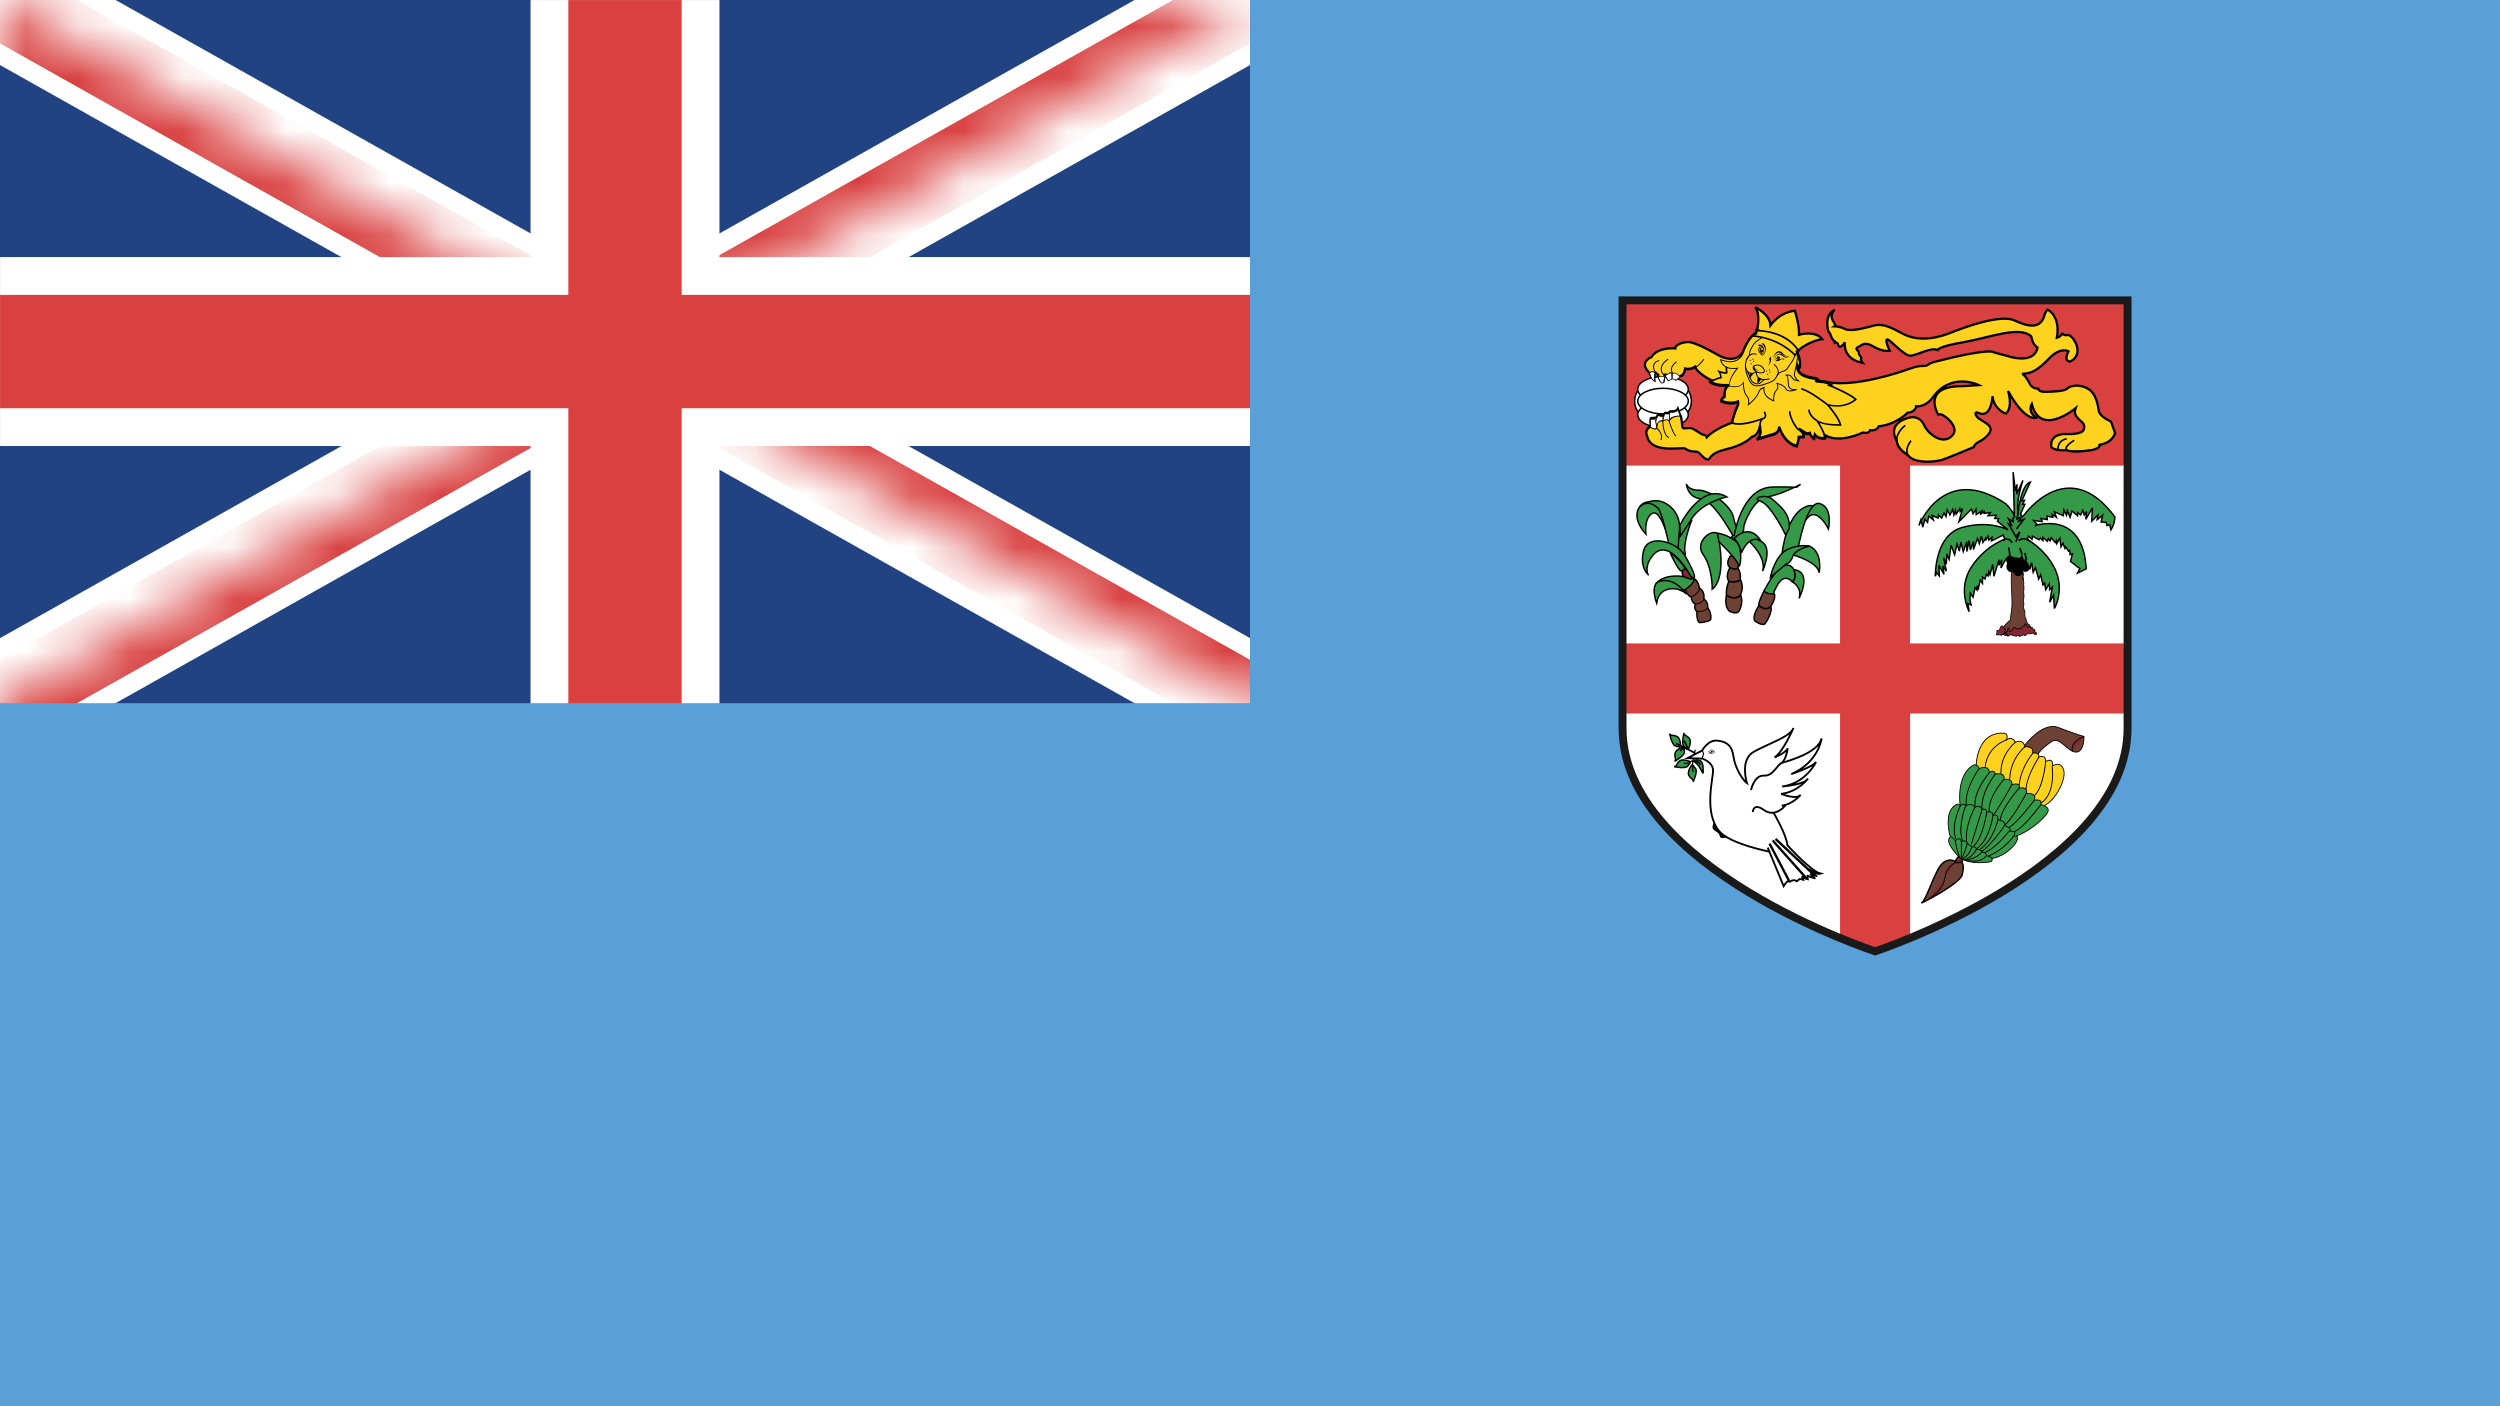 <?xml version="1.0" encoding="UTF-8"?>
<svg xmlns="http://www.w3.org/2000/svg" xmlns:xlink="http://www.w3.org/1999/xlink" width="48" height="27" viewBox="0 0 48 27">
  <defs>
    <path id="a" d="M12.001,0 L12.001,6.75 L23.999,0 M0,0 L0,6.75 L12,6.75 L0,13.499 L0,17.999 L12.001,17.999 L12.001,6.75 L12,6.75 L12.001,6.75 L12.001,6.75 L12,6.75 M12.001,6.75 L12.001,6.75 L23.999,13.499 L27.999,13.499 L27.999,6.75"></path>
  </defs>
  <g fill="none" fill-rule="evenodd">
    <polygon fill="#214382" points="0 27 48 27 48 0 0 0"></polygon>
    <path fill="#000" d="M24,0 L12,6.75 L24,0 Z M0.001,0 L12,6.75 L0.001,0 Z M12,6.75 L24,13.5 L12,6.75 Z M0.001,13.5 L12,6.75 L0.001,13.5 Z"></path>
    <path stroke="#FFF" stroke-width="2.176" d="M0.001,13.5 L24,0.001 M0.001,0.001 L24,13.5"></path>
    <path fill="#000" d="M24,0 L12,6.75 L24,0 Z M12,6.75 L0.001,13.5 L12,6.75 Z"></path>
    <mask id="b" fill="#fff">
      <use xlink:href="#a"></use>
    </mask>
    <path stroke="#D94141" stroke-width="1.451" d="M0,13.5 L23.999,0.001 M0,0.001 L23.999,13.5" mask="url(#b)"></path>
    <path fill="#000" d="M12.001,0 L12.001,6.75 L12.001,0 Z M12.001,6.75 L27.999,6.75 L12.001,6.75 Z M0,6.75 L12.001,6.75 L0,6.75 Z M12.001,6.75 L12.001,18 L12.001,6.75 Z"></path>
    <path stroke="#FFF" stroke-width="3.627" d="M0.001,6.75 L28,6.75 M12,0.001 L12,18"></path>
    <path fill="#000" d="M12.001,0 L12.001,6.75 L12.001,0 Z M12.001,6.75 L27.999,6.75 L12.001,6.75 Z M0,6.75 L12.001,6.75 L0,6.75 Z M12.001,6.75 L12.001,18 L12.001,6.75 Z"></path>
    <path stroke="#D94141" stroke-width="2.176" d="M0.001,6.75 L17.779,6.75 L28,6.75 M12,0.001 L12,18"></path>
    <polygon fill="#59A0D8" points="24 0 24 13.501 0 13.501 0 27 48 27 48 0"></polygon>
    <g transform="translate(31.153 5.767)">
      <path fill="#FFF" d="M0,0 L0,8.216 C0,10.904 4.848,12.499 4.848,12.499 C4.848,12.499 9.696,10.903 9.696,8.216 L9.696,0 L0,0 Z"></path>
      <polygon fill="#D94141" points="4.176 2.887 4.176 6.586 0 6.586 0 7.933 4.176 7.933 4.176 12.243 4.848 12.499 5.52 12.243 5.52 7.933 9.696 7.933 9.696 6.586 5.52 6.586 5.52 2.887"></polygon>
      <polygon fill="#D94141" points="0 0 9.696 0 9.696 3.173 0 3.173"></polygon>
      <path fill="#FFF" d="M0.777,1.495 C1.078,1.495 1.322,1.692 1.322,1.934 C1.322,2.177 1.078,2.373 0.777,2.373 C0.476,2.373 0.232,2.177 0.232,1.934 C0.232,1.692 0.476,1.495 0.777,1.495"></path>
      <path stroke="#000" stroke-width=".029" d="M0.777,1.495 C1.078,1.495 1.322,1.692 1.322,1.934 C1.322,2.177 1.078,2.373 0.777,2.373 C0.476,2.373 0.232,2.177 0.232,1.934 C0.232,1.692 0.476,1.495 0.777,1.495 Z"></path>
      <path fill="#FFF" d="M0.777,1.461 C1.045,1.461 1.262,1.571 1.262,1.706 C1.262,1.842 1.045,1.952 0.777,1.952 C0.509,1.952 0.292,1.842 0.292,1.706 C0.292,1.571 0.509,1.461 0.777,1.461"></path>
      <path stroke="#000" stroke-width=".029" d="M0.777,1.461 C1.045,1.461 1.262,1.571 1.262,1.706 C1.262,1.842 1.045,1.952 0.777,1.952 C0.509,1.952 0.292,1.842 0.292,1.706 C0.292,1.571 0.509,1.461 0.777,1.461 Z"></path>
      <path fill="#FFF" d="M0.777,1.951 C1.045,1.951 1.262,2.061 1.262,2.196 C1.262,2.332 1.045,2.442 0.777,2.442 C0.509,2.442 0.292,2.332 0.292,2.196 C0.292,2.061 0.509,1.951 0.777,1.951"></path>
      <path stroke="#000" stroke-width=".029" d="M0.777,1.951 C1.045,1.951 1.262,2.061 1.262,2.196 C1.262,2.332 1.045,2.442 0.777,2.442 C0.509,2.442 0.292,2.332 0.292,2.196 C0.292,2.061 0.509,1.951 0.777,1.951 Z"></path>
      <path fill="#FFF" d="M0.777,1.688 C1.045,1.688 1.262,1.798 1.262,1.933 C1.262,2.07 1.045,2.179 0.777,2.179 C0.509,2.179 0.292,2.07 0.292,1.933 C0.292,1.798 0.509,1.688 0.777,1.688"></path>
      <path stroke="#000" stroke-width=".029" d="M0.777,1.688 C1.045,1.688 1.262,1.798 1.262,1.933 C1.262,2.07 1.045,2.179 0.777,2.179 C0.509,2.179 0.292,2.07 0.292,1.933 C0.292,1.798 0.509,1.688 0.777,1.688 Z"></path>
      <path fill="#FFD21D" d="M9.456,2.543 L9.377,2.325 C9.377,2.325 9.159,2.236 9.143,2.119 C9.104,1.812 8.994,1.696 8.829,1.651 C8.665,1.607 8.555,1.679 8.555,1.679 C8.505,1.752 8.258,1.752 8.12,1.756 C7.983,1.762 7.981,1.696 7.981,1.696 C7.874,1.698 7.829,1.619 7.829,1.619 C7.759,1.48 7.707,1.427 7.673,1.409 C7.851,1.411 7.985,1.329 8.187,1.119 C8.406,0.886 8.563,0.977 8.563,0.977 C8.456,1.192 8.599,1.173 8.599,1.173 C8.89,1.024 8.637,0.65 8.549,0.666 C8.461,0.683 8.436,0.624 8.436,0.624 C8.439,0.692 8.339,0.718 8.339,0.718 C8.414,0.29 8.159,0.176 8.159,0.176 C8.12,0.215 8.098,0.292 8.098,0.292 C8.027,0.551 7.791,0.512 7.527,0.386 C7.263,0.26 6.56,0.518 6.34,0.607 C6.12,0.695 5.719,0.832 5.356,0.628 C4.993,0.424 4.905,0.463 4.762,0.501 C4.619,0.539 4.367,0.601 4.274,0.551 C4.18,0.501 4.073,0.498 4.073,0.498 C4.099,0.484 4.059,0.424 4.059,0.424 C3.949,0.276 4.073,0.184 4.073,0.184 C4.073,0.184 3.869,0.242 3.95,0.593 L3.988,0.644 C3.988,0.644 4.015,0.754 4.076,0.787 L4.073,0.811 C4.073,0.811 4.125,0.787 4.142,0.86 C4.158,0.93 4.235,0.865 4.268,0.804 C4.268,0.804 4.213,1.123 4.609,1.2 C4.609,1.2 4.565,1.151 4.581,1.117 C4.598,1.085 4.532,1.058 4.537,1.008 C4.543,0.959 4.439,0.936 4.521,0.897 C4.603,0.86 4.642,0.782 4.818,0.886 C4.993,0.992 5.131,0.97 5.131,0.97 C5.131,0.97 5.024,0.749 5.083,0.75 C5.142,0.75 5.408,1.079 5.539,1.062 C5.669,1.046 5.922,0.897 6.049,0.953 C6.049,0.953 6.06,0.886 6.543,0.804 C7.027,0.722 7.623,0.48 7.847,0.692 C7.847,0.692 7.873,0.86 7.967,0.903 C7.967,0.903 7.95,1.25 7.351,1.058 L7.134,1 C7.134,1 7.101,0.894 5.962,1.188 C5.962,1.188 5.895,1.212 5.851,1.244 C5.807,1.278 5.746,1.228 5.521,1.31 C5.296,1.393 4.455,1.669 3.938,1.569 C3.824,1.536 3.717,1.554 3.713,1.536 C3.707,1.514 3.774,1.542 3.774,1.542 C3.735,1.498 3.719,1.494 3.719,1.494 C3.284,1.446 3.361,1.25 3.361,1.25 L3.383,1.31 C3.455,1.218 3.356,0.997 3.356,0.997 L3.351,0.998 C3.35,0.991 3.349,0.985 3.347,0.978 L3.383,0.953 C3.592,0.776 3.834,0.744 3.834,0.744 C3.691,0.568 3.389,0.661 3.389,0.661 C3.394,0.447 3.306,0.199 3.306,0.199 C3.009,0.232 2.839,0.479 2.839,0.479 C2.828,0.26 2.548,0.133 2.548,0.133 C2.652,0.26 2.586,0.561 2.586,0.561 L2.597,0.568 C2.58,0.568 2.57,0.568 2.57,0.568 L2.564,0.632 L2.553,0.628 C2.553,0.628 2.449,0.666 2.328,0.942 C2.328,0.942 2.316,1.006 2.269,1.065 C2.269,1.058 2.27,1.05 2.269,1.044 C2.269,1.044 2.134,1.22 1.822,1.044 C1.822,1.044 1.398,0.791 1.249,0.8 C1.1,0.809 1.002,0.879 1.011,0.921 C1.011,0.921 0.671,0.893 0.555,1.089 C0.555,1.089 0.299,1.183 0.518,1.393 C0.518,1.393 0.547,1.484 0.611,1.532 C0.611,1.532 0.602,1.341 0.648,1.397 C0.648,1.397 0.66,1.417 0.683,1.429 C0.689,1.456 0.709,1.532 0.755,1.569 L0.788,1.558 C0.793,1.512 0.803,1.45 0.814,1.425 C0.819,1.425 0.823,1.427 0.824,1.427 C0.823,1.429 0.822,1.429 0.82,1.431 L0.881,1.524 L0.951,1.486 C0.983,1.482 1.025,1.514 1.025,1.514 L1.104,1.448 C1.181,1.46 1.202,1.308 1.202,1.308 C1.272,1.327 1.338,1.306 1.394,1.272 C1.428,1.399 1.705,1.534 1.705,1.534 C1.705,1.534 1.71,1.532 1.717,1.532 C1.694,1.548 1.68,1.558 1.68,1.558 C1.806,1.647 2.042,1.625 2.042,1.625 C1.944,1.663 1.957,1.847 1.957,1.847 C1.9,1.871 1.894,1.927 1.894,1.927 C2.086,2.005 2.218,1.94 2.218,1.94 C2.228,2.003 2.213,2.01 2.213,2.01 C2.136,2.175 2.103,2.334 2.103,2.334 C2.105,2.336 2.107,2.336 2.108,2.337 C2.106,2.341 2.103,2.345 2.101,2.349 C2.101,2.349 1.766,2.466 1.617,2.628 C1.617,2.628 1.603,2.583 1.561,2.583 C1.519,2.583 1.388,2.475 1.328,2.457 C1.267,2.438 1.179,2.475 1.156,2.447 C1.135,2.421 1.144,2.231 1.104,2.2 L1.062,2.083 C1.035,2.143 0.918,2.13 0.918,2.13 C0.914,2.132 0.896,2.146 0.87,2.164 C0.847,2.166 0.82,2.158 0.82,2.158 C0.808,2.16 0.797,2.193 0.788,2.227 C0.783,2.231 0.778,2.233 0.774,2.237 L0.774,2.204 C0.751,2.224 0.704,2.196 0.685,2.196 C0.676,2.196 0.665,2.221 0.656,2.249 C0.608,2.259 0.546,2.26 0.546,2.26 C0.527,2.269 0.541,2.414 0.541,2.414 C0.406,2.49 0.471,2.602 0.471,2.602 C0.545,2.965 1.165,2.801 1.212,2.849 C1.258,2.896 1.365,2.905 1.421,2.905 C1.477,2.905 1.547,3.039 1.626,3.054 C1.705,3.067 1.626,2.946 1.993,2.858 C2.36,2.771 2.483,2.619 2.483,2.619 C2.598,2.598 2.63,2.458 2.638,2.401 C2.64,2.428 2.643,2.455 2.647,2.489 C2.663,2.615 2.576,2.662 2.576,2.662 L2.894,2.566 C3.021,2.533 3.004,2.422 3.004,2.422 C3.125,2.769 3.345,2.792 3.345,2.792 C3.389,2.659 3.383,2.62 3.383,2.62 L3.482,2.615 C3.486,2.541 3.42,2.486 3.382,2.461 L3.537,2.554 L3.598,2.543 C3.598,2.599 3.68,2.648 3.68,2.648 L3.691,2.576 C3.763,2.671 3.894,2.638 3.894,2.638 C3.892,2.62 3.888,2.603 3.883,2.586 C4.164,2.76 4.614,2.538 4.614,2.538 C4.735,2.566 4.752,2.494 4.752,2.494 C4.889,2.51 4.921,2.417 4.921,2.417 C5.244,2.389 5.472,2.159 5.472,2.159 C5.631,2.147 5.636,2.034 5.636,2.034 C5.636,2.034 5.796,2.064 5.95,1.873 C6.307,1.361 6.841,1.627 6.841,1.627 L6.532,1.647 C5.724,1.641 6.059,2.192 6.059,2.192 L6.109,2.186 C6.186,2.203 6.45,2.412 6.352,2.567 C6.351,2.571 6.349,2.572 6.347,2.575 C6.182,2.8 5.877,2.586 5.79,2.396 C5.702,2.203 5.526,2.247 5.526,2.247 C5.526,2.247 5.07,2.324 5.257,2.687 L5.264,2.688 C5.267,2.776 5.323,2.877 5.486,2.978 C5.577,3.107 5.877,3.12 6.098,3.072 C6.201,3.05 6.743,2.817 6.743,2.817 C6.782,2.699 6.917,2.725 7.038,2.554 C7.159,2.385 6.867,2.324 6.802,2.231 C6.735,2.136 6.818,2.154 6.818,2.154 C7.082,2.296 7.104,1.839 7.104,1.839 C7.131,2.103 7.362,2.175 7.362,2.175 C7.505,2.033 7.401,1.74 7.401,1.74 C7.741,2.352 7.948,2.253 7.948,2.253 C7.764,2.14 7.857,1.988 7.857,1.988 C8.021,2.638 8.698,2.071 8.698,2.071 C8.665,2.163 8.698,2.219 8.758,2.28 C8.819,2.341 8.89,2.368 8.857,2.478 C8.824,2.587 8.511,2.566 8.511,2.566 C8.511,2.566 8.203,2.55 8.231,2.808 C8.247,2.869 8.45,2.89 8.527,2.874 C8.527,2.874 8.496,2.881 8.609,2.897 C8.647,2.901 8.693,2.901 8.74,2.901 C8.871,2.897 9.011,2.874 9.011,2.874 C9.187,2.836 9.159,2.775 9.159,2.775 C9.428,2.725 9.456,2.543 9.456,2.543 Z"></path>
      <path stroke="#000" stroke-width=".044" d="M9.456,2.543 L9.377,2.325 C9.377,2.325 9.159,2.236 9.143,2.119 C9.104,1.812 8.994,1.696 8.829,1.651 C8.665,1.607 8.555,1.679 8.555,1.679 C8.505,1.752 8.258,1.752 8.12,1.756 C7.983,1.762 7.981,1.696 7.981,1.696 C7.874,1.698 7.829,1.619 7.829,1.619 C7.759,1.48 7.707,1.427 7.673,1.409 C7.851,1.411 7.985,1.329 8.187,1.119 C8.406,0.886 8.563,0.977 8.563,0.977 C8.456,1.192 8.599,1.173 8.599,1.173 C8.89,1.024 8.637,0.65 8.549,0.666 C8.461,0.683 8.436,0.624 8.436,0.624 C8.439,0.692 8.339,0.718 8.339,0.718 C8.414,0.29 8.159,0.176 8.159,0.176 C8.12,0.215 8.098,0.292 8.098,0.292 C8.027,0.551 7.791,0.512 7.527,0.386 C7.263,0.26 6.56,0.518 6.34,0.607 C6.12,0.695 5.719,0.832 5.356,0.628 C4.993,0.424 4.905,0.463 4.762,0.501 C4.619,0.539 4.367,0.601 4.274,0.551 C4.18,0.501 4.073,0.498 4.073,0.498 C4.099,0.484 4.059,0.424 4.059,0.424 C3.949,0.276 4.073,0.184 4.073,0.184 C4.073,0.184 3.869,0.242 3.95,0.593 L3.988,0.644 C3.988,0.644 4.015,0.754 4.076,0.787 L4.073,0.811 C4.073,0.811 4.125,0.787 4.142,0.86 C4.158,0.93 4.235,0.865 4.268,0.804 C4.268,0.804 4.213,1.123 4.609,1.2 C4.609,1.2 4.565,1.151 4.581,1.117 C4.598,1.085 4.532,1.058 4.537,1.008 C4.543,0.959 4.439,0.936 4.521,0.897 C4.603,0.86 4.642,0.782 4.818,0.886 C4.993,0.992 5.131,0.97 5.131,0.97 C5.131,0.97 5.024,0.749 5.083,0.75 C5.142,0.75 5.408,1.079 5.539,1.062 C5.669,1.046 5.922,0.897 6.049,0.953 C6.049,0.953 6.06,0.886 6.543,0.804 C7.027,0.722 7.623,0.48 7.847,0.692 C7.847,0.692 7.873,0.86 7.967,0.903 C7.967,0.903 7.95,1.25 7.351,1.058 L7.134,1 C7.134,1 7.101,0.894 5.962,1.188 C5.962,1.188 5.895,1.212 5.851,1.244 C5.807,1.278 5.746,1.228 5.521,1.31 C5.296,1.393 4.455,1.669 3.938,1.569 L3.938,1.571 C3.824,1.536 3.717,1.554 3.713,1.536 C3.707,1.514 3.774,1.542 3.774,1.542 C3.735,1.498 3.719,1.494 3.719,1.494 C3.284,1.446 3.361,1.25 3.361,1.25 L3.383,1.31 C3.455,1.218 3.356,0.997 3.356,0.997 L3.351,0.998 C3.35,0.991 3.349,0.985 3.347,0.978 L3.383,0.953 C3.592,0.776 3.834,0.744 3.834,0.744 C3.691,0.568 3.389,0.661 3.389,0.661 C3.394,0.447 3.306,0.199 3.306,0.199 C3.009,0.232 2.839,0.479 2.839,0.479 C2.828,0.26 2.548,0.133 2.548,0.133 C2.652,0.26 2.586,0.561 2.586,0.561 L2.597,0.568 C2.58,0.568 2.57,0.568 2.57,0.568 L2.564,0.632 L2.553,0.628 C2.553,0.628 2.449,0.666 2.328,0.942 C2.328,0.942 2.316,1.006 2.269,1.065 C2.269,1.058 2.27,1.05 2.269,1.044 C2.269,1.044 2.134,1.22 1.822,1.044 C1.822,1.044 1.398,0.791 1.249,0.8 C1.1,0.809 1.002,0.879 1.011,0.921 C1.011,0.921 0.671,0.893 0.555,1.089 C0.555,1.089 0.299,1.183 0.518,1.393 C0.518,1.393 0.547,1.484 0.611,1.532 C0.611,1.532 0.602,1.341 0.648,1.397 C0.648,1.397 0.66,1.417 0.683,1.429 C0.689,1.456 0.709,1.532 0.755,1.569 L0.788,1.558 C0.793,1.512 0.803,1.45 0.814,1.425 C0.819,1.425 0.823,1.427 0.824,1.427 C0.823,1.429 0.822,1.429 0.82,1.431 L0.881,1.524 L0.951,1.486 C0.983,1.482 1.025,1.514 1.025,1.514 L1.104,1.448 C1.104,1.448 1.103,1.448 1.103,1.448 C1.181,1.46 1.202,1.308 1.202,1.308 C1.272,1.327 1.338,1.306 1.394,1.272 C1.428,1.399 1.705,1.534 1.705,1.534 C1.705,1.534 1.71,1.532 1.717,1.532 C1.694,1.548 1.68,1.558 1.68,1.558 C1.806,1.647 2.042,1.625 2.042,1.625 C1.944,1.663 1.957,1.847 1.957,1.847 C1.9,1.871 1.894,1.927 1.894,1.927 C2.086,2.005 2.218,1.94 2.218,1.94 C2.228,2.003 2.213,2.01 2.213,2.01 C2.136,2.175 2.103,2.334 2.103,2.334 C2.105,2.336 2.107,2.336 2.108,2.337 C2.106,2.341 2.103,2.345 2.101,2.349 C2.101,2.349 1.766,2.466 1.617,2.628 C1.617,2.628 1.603,2.583 1.561,2.583 C1.519,2.583 1.388,2.475 1.328,2.457 C1.267,2.438 1.179,2.475 1.156,2.447 C1.135,2.421 1.144,2.231 1.104,2.2 C1.104,2.2 1.104,2.2 1.104,2.2 L1.062,2.083 C1.035,2.143 0.918,2.13 0.918,2.13 C0.914,2.132 0.896,2.146 0.87,2.164 C0.847,2.166 0.82,2.158 0.82,2.158 C0.808,2.16 0.797,2.193 0.788,2.227 C0.783,2.231 0.778,2.233 0.774,2.237 L0.774,2.204 C0.751,2.224 0.704,2.196 0.685,2.196 C0.676,2.196 0.665,2.221 0.656,2.249 C0.608,2.259 0.546,2.26 0.546,2.26 C0.527,2.269 0.541,2.414 0.541,2.414 C0.406,2.49 0.471,2.602 0.471,2.602 C0.545,2.965 1.165,2.801 1.212,2.849 C1.258,2.896 1.365,2.905 1.421,2.905 C1.477,2.905 1.547,3.039 1.626,3.054 C1.705,3.067 1.626,2.946 1.993,2.858 C2.36,2.771 2.483,2.619 2.483,2.619 C2.598,2.598 2.63,2.458 2.638,2.401 C2.64,2.428 2.643,2.455 2.647,2.489 C2.663,2.615 2.576,2.662 2.576,2.662 L2.894,2.566 C3.021,2.533 3.004,2.422 3.004,2.422 C3.125,2.769 3.345,2.792 3.345,2.792 C3.389,2.659 3.383,2.62 3.383,2.62 L3.482,2.615 C3.486,2.541 3.42,2.486 3.382,2.461 L3.537,2.554 L3.598,2.543 C3.598,2.599 3.68,2.648 3.68,2.648 L3.691,2.576 C3.763,2.671 3.894,2.638 3.894,2.638 C3.892,2.62 3.888,2.603 3.883,2.586 C4.164,2.76 4.614,2.538 4.614,2.538 C4.735,2.566 4.752,2.494 4.752,2.494 C4.889,2.51 4.921,2.417 4.921,2.417 C5.244,2.389 5.472,2.159 5.472,2.159 C5.631,2.147 5.636,2.034 5.636,2.034 C5.636,2.034 5.796,2.064 5.95,1.873 C6.307,1.361 6.841,1.627 6.841,1.627 L6.532,1.647 C5.724,1.641 6.059,2.192 6.059,2.192 L6.109,2.186 C6.186,2.203 6.45,2.412 6.352,2.567 C6.351,2.571 6.349,2.572 6.347,2.575 C6.182,2.8 5.877,2.586 5.79,2.396 C5.702,2.203 5.526,2.247 5.526,2.247 C5.526,2.247 5.07,2.324 5.257,2.687 L5.264,2.688 C5.267,2.776 5.323,2.877 5.486,2.978 C5.577,3.107 5.877,3.12 6.098,3.072 C6.201,3.05 6.743,2.817 6.743,2.817 C6.782,2.699 6.917,2.725 7.038,2.554 C7.159,2.385 6.867,2.324 6.802,2.231 C6.735,2.136 6.818,2.154 6.818,2.154 C7.082,2.296 7.104,1.839 7.104,1.839 C7.131,2.103 7.362,2.175 7.362,2.175 C7.505,2.033 7.401,1.74 7.401,1.74 C7.741,2.352 7.948,2.253 7.948,2.253 C7.764,2.14 7.857,1.988 7.857,1.988 C8.021,2.638 8.698,2.071 8.698,2.071 C8.665,2.163 8.698,2.219 8.758,2.28 C8.819,2.341 8.89,2.368 8.857,2.478 C8.824,2.587 8.511,2.566 8.511,2.566 C8.511,2.566 8.203,2.55 8.231,2.808 C8.247,2.869 8.45,2.89 8.527,2.874 C8.527,2.874 8.496,2.881 8.609,2.897 C8.647,2.901 8.693,2.901 8.74,2.901 C8.871,2.897 9.011,2.874 9.011,2.874 C9.187,2.836 9.159,2.775 9.159,2.775 C9.428,2.725 9.456,2.543 9.456,2.543 L9.456,2.543 Z"></path>
      <path fill="#000" d="M.526 1.416C.526 1.416.54 1.382.568 1.378.588 1.375.614 1.39.641 1.423L.655 1.412C.655 1.411.583 1.306.612 1.232.624 1.199.656 1.176.706 1.165L.702 1.147C.646 1.16.61 1.186.594 1.225.589 1.24.586 1.255.586 1.271.586 1.307.599 1.344.612 1.372.596 1.362.58 1.357.565 1.36.537 1.364.524 1.384.516 1.397L.526 1.416ZM9.008 2.858C8.824 2.887 8.555 2.903 8.533 2.848 8.53 2.838 8.529 2.798 8.679 2.7L8.662 2.673C8.536 2.755 8.486 2.814 8.503 2.859 8.542 2.959 8.935 2.902 9.014 2.89L9.008 2.858ZM5.496 2.964C5.454 2.9 5.473 2.812 5.552 2.703L5.526 2.684C5.438 2.805 5.419 2.905 5.469 2.982L5.496 2.964Z"></path>
      <path fill="#000" d="M5.248 2.687C5.252 2.798 5.33 2.901 5.48 2.993L5.497 2.965C5.357 2.879 5.284 2.785 5.28 2.686 5.275 2.533 5.436 2.415 5.437 2.414L5.419 2.388C5.411 2.393 5.242 2.517 5.248 2.687M8.38 2.728C8.33 2.803 8.346 2.893 8.347 2.897L8.379 2.89C8.378 2.889 8.364 2.809 8.407 2.747 8.433 2.708 8.474 2.683 8.531 2.672L8.525 2.642C8.46 2.654 8.411 2.683 8.38 2.728M1.205 1.32 1.195 1.317 1.194 1.328C1.193 1.329 1.179 1.426 1.135 1.453 1.123 1.46 1.109 1.461 1.094 1.456L1.019 1.41C1.004 1.397.991 1.387.969 1.393.965 1.388.948 1.364.948 1.327.948 1.323.948 1.318.949 1.314.954 1.269.985 1.227 1.04 1.187L1.03 1.172C.97 1.215.936 1.262.93 1.312.924 1.369.957 1.408.958 1.41L.963 1.415.969 1.412C.986 1.405.99 1.409 1.007 1.423L1.088 1.473C1.108 1.48 1.127 1.479 1.145 1.469 1.19 1.441 1.206 1.361 1.21 1.339 1.405 1.381 1.562 1.144 1.569 1.133L1.554 1.123C1.552 1.126 1.392 1.369 1.205 1.32"></path>
      <path fill="#000" d="M.737 1.284C.727 1.323.734 1.361.756 1.399.778 1.435.799 1.452.821 1.456.848 1.46.87 1.44.889 1.421.903 1.409.916 1.397.927 1.397L.943 1.409.958 1.397.928 1.379C.909 1.377.893 1.393.876 1.409.86 1.423.842 1.44.824 1.438.808 1.435.791 1.419.772 1.389.752 1.357.746 1.323.755 1.288.776 1.2.88 1.137.881 1.137L.872 1.121C.867 1.123.76 1.188.737 1.284M.469 2.528C.478 2.494.504 2.466.546 2.442.538 2.443.587 2.483.629 2.479.629 2.479.646 2.469.656 2.464.667 2.474.74 2.54.74 2.624.74 2.642.736 2.66.728 2.678L.746 2.685C.799 2.559.665 2.447.664 2.446L.659 2.442.651 2.447.627 2.46C.592 2.464.548 2.428.547 2.427.491 2.452.462 2.485.451 2.523L.469 2.528ZM1.09 2.206C1.05 2.209.938 2.231.901 2.289.888 2.31.886 2.333.896 2.358L.911 2.398C.945 2.491.982 2.588 1.021 2.61L1.03 2.594C.996 2.576.96 2.478.928 2.391L.913 2.352C.906 2.332.907 2.315.917 2.299.947 2.251 1.048 2.228 1.092 2.224 1.117 2.222 1.126 2.317 1.131 2.374L1.149 2.372C1.142 2.289 1.134 2.202 1.09 2.206Z"></path>
      <path fill="#000" d="M0.783,2.298 C0.759,2.319 0.764,2.351 0.765,2.352 C0.765,2.361 0.775,2.595 0.886,2.644 L0.894,2.627 C0.793,2.583 0.783,2.353 0.783,2.35 C0.783,2.349 0.779,2.326 0.795,2.312 C0.812,2.297 0.846,2.295 0.892,2.308 L0.897,2.291 C0.844,2.276 0.805,2.278 0.783,2.298 Z"></path>
      <path fill="#000" d="M.695 2.317C.646 2.351.648 2.449.648 2.453L.666 2.453C.666 2.452.664 2.361.706 2.332.721 2.322.741 2.321.766 2.331L.772 2.314C.742 2.301.716 2.303.695 2.317ZM3.341 1.024C3.342 1.026 3.393 1.141 3.393 1.236 3.393 1.252 3.385 1.264 3.382 1.28 3.38 1.274 3.362 1.224 3.362 1.224L3.346 1.264C3.345 1.266 3.325 1.319 3.361 1.379 3.409 1.458 3.529 1.51 3.717 1.53L3.717 1.53C3.717 1.53 3.719 1.532 3.719 1.532 3.712 1.534 3.706 1.536 3.704 1.538L3.696 1.544 3.697 1.56C3.702 1.579 3.725 1.581 3.769 1.583 3.776 1.583 3.788 1.585 3.797 1.585 3.808 1.589 3.819 1.591 3.819 1.591 3.819 1.591 3.816 1.587 3.816 1.587 3.858 1.589 3.906 1.601 3.959 1.619 3.947 1.623 3.919 1.629 3.919 1.629L3.965 1.649C3.969 1.649 4.311 1.788 4.453 1.901 4.413 1.935 4.241 2.064 3.944 1.99L3.894 1.978 3.928 2.018C3.93 2.019 4.123 2.243 4.164 2.377 4.096 2.377 3.836 2.376 3.745 2.299L3.722 2.32C3.723 2.321 3.846 2.502 3.874 2.644 3.839 2.648 3.754 2.652 3.704 2.587L3.681 2.557C3.681 2.557 3.672 2.618 3.668 2.639 3.644 2.62 3.614 2.592 3.614 2.563L3.614 2.545C3.614 2.545 3.55 2.555 3.54 2.558 3.532 2.553 3.426 2.489 3.39 2.466 3.377 2.458 3.368 2.454 3.366 2.451 3.365 2.451 3.364 2.45 3.364 2.45L3.363 2.45 3.347 2.478C3.347 2.478 3.365 2.49 3.371 2.493 3.403 2.514 3.458 2.559 3.464 2.62 3.44 2.622 3.366 2.626 3.366 2.626L3.367 2.643 3.367 2.646C3.367 2.655 3.364 2.697 3.334 2.792 3.287 2.781 3.119 2.723 3.019 2.438L2.988 2.445C2.988 2.446 2.989 2.45 2.989 2.455 2.989 2.482 2.98 2.546 2.89 2.57 2.89 2.571 2.724 2.619 2.632 2.647 2.649 2.623 2.665 2.59 2.665 2.541 2.665 2.53 2.664 2.518 2.663 2.506 2.657 2.465 2.654 2.43 2.654 2.401 2.654 2.341 2.669 2.305 2.71 2.28L2.696 2.252C2.692 2.252 2.311 2.405 2.122 2.341 2.131 2.304 2.163 2.175 2.227 2.037L2.219 2.045C2.231 2.039 2.244 2.019 2.234 1.958L2.23 1.937 2.211 1.946C2.21 1.946 2.089 2.001 1.914 1.937 1.918 1.923 1.927 1.897 1.963 1.881L1.974 1.877 1.973 1.865C1.973 1.865 1.973 1.857 1.973 1.843 1.973 1.796 1.98 1.685 2.048 1.659L2.041 1.629C2.039 1.629 1.834 1.645 1.71 1.575 1.743 1.554 1.811 1.512 1.891 1.5L1.903 1.498 1.904 1.486C1.904 1.486 1.905 1.482 1.905 1.476 1.905 1.46 1.898 1.427 1.884 1.395 1.931 1.407 1.988 1.419 2.008 1.405L2.015 1.399 2.009 1.274 1.977 1.276C1.977 1.276 1.981 1.359 1.982 1.379 1.962 1.381 1.91 1.369 1.86 1.353L1.811 1.339 1.843 1.379C1.869 1.413 1.872 1.454 1.872 1.472 1.761 1.494 1.673 1.562 1.669 1.565L1.653 1.579 1.67 1.591C1.766 1.659 1.917 1.665 1.994 1.663 1.948 1.714 1.94 1.8 1.94 1.843 1.94 1.851 1.941 1.853 1.941 1.859 1.886 1.887 1.878 1.942 1.878 1.946L1.877 1.958 1.888 1.962C2.053 2.029 2.166 1.996 2.204 1.982 2.204 1.988 2.205 1.994 2.205 1.998 2.205 2.013 2.202 2.018 2.202 2.018 2.121 2.188 2.087 2.349 2.087 2.352L2.084 2.365 2.097 2.369C2.25 2.43 2.525 2.348 2.647 2.304 2.631 2.332 2.622 2.362 2.622 2.401 2.622 2.433 2.626 2.47 2.631 2.51 2.632 2.521 2.633 2.53 2.633 2.539 2.633 2.631 2.571 2.666 2.568 2.667L2.581 2.696 2.899 2.602C2.972 2.582 3 2.538 3.012 2.502 3.137 2.8 3.334 2.826 3.343 2.828L3.356 2.829 3.36 2.817C3.391 2.724 3.398 2.679 3.399 2.655 3.42 2.655 3.498 2.651 3.498 2.651L3.498 2.636C3.498 2.634 3.498 2.631 3.498 2.628 3.498 2.603 3.49 2.579 3.479 2.558 3.499 2.571 3.534 2.591 3.534 2.591 3.534 2.591 3.57 2.584 3.587 2.582 3.6 2.635 3.664 2.678 3.672 2.683L3.692 2.695C3.692 2.695 3.7 2.646 3.703 2.624 3.782 2.696 3.893 2.675 3.898 2.672L3.912 2.67 3.91 2.655C3.894 2.547 3.822 2.42 3.78 2.35 3.919 2.414 4.174 2.409 4.186 2.409L4.205 2.409 4.201 2.389C4.179 2.276 4.038 2.099 3.979 2.027 4.307 2.09 4.483 1.919 4.49 1.911L4.502 1.899 4.489 1.887C4.379 1.792 4.125 1.679 4.023 1.637 4.028 1.635 4.058 1.629 4.058 1.629L4.023 1.609C3.938 1.56 3.847 1.554 3.786 1.552L3.786 1.552C3.747 1.506 3.727 1.5 3.722 1.498 3.5 1.474 3.419 1.411 3.39 1.363 3.387 1.359 3.388 1.357 3.386 1.353 3.391 1.347 3.396 1.341 3.396 1.341 3.418 1.312 3.425 1.276 3.425 1.236 3.425 1.133 3.374 1.016 3.371 1.01L3.341 1.024Z"></path>
      <path fill="#000" d="M2.32,0.958 C2.319,0.961 2.296,1.083 2.192,1.14 C2.114,1.183 2.011,1.179 1.887,1.129 L1.873,1.124 L1.874,1.139 C1.874,1.142 1.883,1.213 1.95,1.266 C2.006,1.31 2.086,1.325 2.187,1.314 C2.153,1.354 2.045,1.492 2.045,1.627 C2.045,1.634 2.045,1.641 2.046,1.648 C2.06,1.658 2.229,1.704 2.308,1.603 C2.311,1.646 2.323,1.784 2.377,1.838 C2.406,1.867 2.413,1.91 2.413,1.945 C2.413,1.976 2.407,1.999 2.407,2 L2.401,2.024 L2.422,2.01 C2.428,2.005 2.584,1.891 2.634,1.741 C2.634,1.741 2.659,1.703 2.707,1.688 C2.706,1.694 2.705,1.701 2.705,1.71 C2.705,1.768 2.73,1.873 2.898,1.938 L2.912,1.943 L2.911,1.928 C2.911,1.928 2.91,1.916 2.91,1.899 C2.91,1.857 2.916,1.779 2.956,1.739 C2.982,1.712 2.99,1.683 2.99,1.657 C2.99,1.637 2.986,1.62 2.981,1.608 C3.015,1.617 3.095,1.642 3.128,1.704 C3.176,1.793 3.342,1.722 3.349,1.719 L3.343,1.701 C3.342,1.702 3.273,1.717 3.23,1.687 C3.21,1.674 3.199,1.654 3.195,1.627 L3.187,1.534 C3.185,1.492 3.18,1.465 3.159,1.443 C3.181,1.441 3.225,1.442 3.243,1.483 C3.273,1.548 3.373,1.554 3.378,1.555 L3.412,1.556 L3.383,1.538 C3.382,1.537 3.295,1.479 3.31,1.404 L3.323,1.349 C3.347,1.249 3.386,1.083 3.354,0.981 L3.336,0.987 C3.344,1.012 3.348,1.042 3.348,1.075 C3.348,1.165 3.322,1.273 3.305,1.345 L3.292,1.4 C3.291,1.408 3.29,1.415 3.29,1.422 C3.29,1.471 3.322,1.508 3.346,1.53 C3.317,1.524 3.276,1.51 3.26,1.475 C3.236,1.422 3.171,1.42 3.14,1.426 L3.118,1.431 L3.137,1.443 C3.166,1.462 3.167,1.485 3.169,1.535 L3.177,1.629 C3.181,1.661 3.196,1.686 3.219,1.702 C3.24,1.716 3.264,1.718 3.286,1.72 C3.236,1.733 3.169,1.741 3.145,1.695 C3.099,1.61 2.973,1.587 2.968,1.586 L2.948,1.582 L2.958,1.599 C2.959,1.601 2.972,1.625 2.972,1.656 C2.972,1.678 2.966,1.703 2.943,1.726 C2.898,1.771 2.892,1.853 2.892,1.898 C2.892,1.907 2.892,1.908 2.892,1.913 C2.748,1.853 2.723,1.763 2.723,1.712 C2.723,1.691 2.727,1.677 2.728,1.675 L2.732,1.66 L2.717,1.663 C2.647,1.674 2.618,1.731 2.617,1.734 C2.577,1.854 2.469,1.949 2.429,1.98 C2.431,1.97 2.432,1.958 2.432,1.944 C2.432,1.907 2.424,1.859 2.39,1.825 C2.333,1.768 2.325,1.586 2.325,1.584 L2.324,1.551 L2.308,1.58 C2.245,1.693 2.06,1.639 2.058,1.638 C2.05,1.495 2.213,1.311 2.214,1.309 L2.231,1.29 L2.206,1.294 C2.1,1.31 2.018,1.295 1.961,1.252 C1.917,1.217 1.901,1.174 1.896,1.152 C2.019,1.197 2.122,1.2 2.201,1.156 C2.312,1.095 2.337,0.969 2.338,0.963 C2.454,0.699 2.556,0.657 2.557,0.657 L2.551,0.64 C2.546,0.641 2.441,0.682 2.32,0.958 Z"></path>
      <path fill="#000" d="M2.595,0.598 C2.658,0.598 3.126,0.613 3.363,0.972 C3.351,0.984 3.325,1.013 3.311,1.028 C3.256,0.97 2.993,0.724 2.542,0.671 C2.559,0.647 2.588,0.607 2.595,0.598 Z M2.586,0.566 L2.578,0.566 L2.484,0.696 L2.512,0.699 C3.025,0.749 3.296,1.059 3.299,1.062 L3.311,1.076 L3.404,0.975 L3.397,0.964 C3.137,0.554 2.592,0.566 2.586,0.566 Z"></path>
      <path fill="#000" d="M2.512,0.837 C2.468,0.897 2.427,0.985 2.427,1.027 C2.427,1.035 2.429,1.041 2.432,1.045 C2.433,1.046 2.434,1.046 2.435,1.046 C2.381,1.094 2.349,1.174 2.349,1.265 C2.349,1.315 2.358,1.367 2.377,1.416 L2.387,1.444 C2.437,1.581 2.481,1.7 2.698,1.63 C2.908,1.563 2.916,1.549 2.969,1.462 L2.983,1.439 C3.012,1.392 3.043,1.383 3.077,1.373 C3.117,1.361 3.158,1.349 3.194,1.277 L3.23,1.224 C3.268,1.171 3.315,1.106 3.321,1.023 L3.303,1.022 C3.298,1.1 3.252,1.162 3.215,1.213 L3.178,1.269 C3.145,1.333 3.109,1.344 3.071,1.355 C3.036,1.366 3,1.377 2.967,1.43 L2.953,1.452 C2.903,1.536 2.896,1.547 2.693,1.612 C2.492,1.677 2.455,1.576 2.404,1.438 L2.394,1.409 C2.337,1.256 2.381,1.102 2.456,1.047 L2.482,1.028 C2.482,1.028 2.45,1.031 2.446,1.032 C2.446,1.03 2.445,1.029 2.445,1.027 C2.445,1.002 2.472,0.922 2.527,0.848 C2.573,0.785 2.682,0.722 2.683,0.721 L2.674,0.705 C2.67,0.708 2.561,0.771 2.512,0.837"></path>
      <path fill="#000" d="M2.414,1.391 C2.45,1.415 2.501,1.413 2.562,1.391 C2.562,1.413 2.567,1.458 2.605,1.492 C2.649,1.532 2.723,1.54 2.825,1.516 L2.82,1.498 C2.725,1.52 2.657,1.514 2.617,1.478 C2.574,1.44 2.58,1.381 2.58,1.379 L2.582,1.365 L2.567,1.371 C2.506,1.397 2.458,1.399 2.424,1.375 C2.365,1.333 2.369,1.224 2.369,1.224 L2.351,1.222 C2.351,1.228 2.346,1.343 2.414,1.391 Z"></path>
      <path fill="#000" d="M2.606 1.375C2.566 1.363 2.521 1.337 2.517 1.298 2.516 1.294 2.512 1.268 2.535 1.262L2.537 1.262C2.541 1.26 2.641 1.216 2.704 1.323 2.716 1.343 2.717 1.357 2.71 1.367 2.696 1.385 2.652 1.389 2.606 1.375L2.606 1.375ZM2.531 1.244C2.505 1.25 2.498 1.272 2.498 1.29 2.498 1.294 2.498 1.296 2.499 1.3 2.503 1.347 2.555 1.379 2.601 1.393 2.647 1.405 2.702 1.407 2.724 1.379 2.733 1.367 2.739 1.347 2.72 1.313 2.65 1.194 2.537 1.242 2.531 1.244ZM2.594 1.484C2.582 1.585 2.59 1.587 2.597 1.589L2.603 1.591 2.61 1.583 2.669 1.506 2.595 1.471 2.594 1.484Z"></path>
      <polygon fill="#000" points="2.442 1.403 2.438 1.499 2.518 1.402 2.442 1.393"></polygon>
      <path fill="#000" d="M2.389 1.373C2.39 1.373 2.448 1.488 2.459 1.53 2.465 1.558 2.499 1.587 2.54 1.603 2.58 1.617 2.618 1.615 2.646 1.595L2.699 1.552C2.717 1.534 2.723 1.53 2.737 1.532L2.74 1.514C2.716 1.51 2.704 1.522 2.687 1.538L2.636 1.581C2.604 1.603 2.566 1.593 2.546 1.585 2.508 1.571 2.481 1.544 2.477 1.526 2.466 1.482 2.408 1.369 2.405 1.365L2.389 1.373ZM2.466 1.028C2.401 1.058 2.374 1.137 2.373 1.14L2.39 1.146C2.39 1.145 2.416 1.071 2.474 1.045 2.502 1.032 2.533 1.032 2.568 1.046L2.574 1.029C2.535 1.013 2.499 1.013 2.466 1.028M2.901 1.235C2.906 1.239 3.029 1.332 2.958 1.445L2.974 1.455C3.053 1.327 2.913 1.221 2.912 1.22L2.901 1.235ZM2.533 1.253C2.533 1.253 2.514 1.322 2.611 1.347 2.611 1.347 2.52 1.346 2.514 1.322 2.508 1.299 2.514 1.246 2.533 1.253M2.831 1.336C2.831 1.342 2.826 1.347 2.82 1.347 2.814 1.347 2.809 1.342 2.809 1.336 2.809 1.33 2.814 1.325 2.82 1.325 2.826 1.325 2.831 1.33 2.831 1.336M2.842 1.379C2.842 1.385 2.837 1.39 2.831 1.39 2.825 1.39 2.82 1.385 2.82 1.379 2.82 1.373 2.825 1.368 2.831 1.368 2.837 1.368 2.842 1.373 2.842 1.379M2.768 1.347C2.774 1.347 2.779 1.352 2.779 1.358 2.779 1.364 2.774 1.369 2.768 1.369 2.762 1.369 2.757 1.364 2.757 1.358 2.757 1.352 2.762 1.347 2.768 1.347M2.798 1.423C2.798 1.429 2.793 1.433 2.787 1.433 2.781 1.433 2.776 1.429 2.776 1.423 2.776 1.417 2.781 1.411 2.787 1.411 2.793 1.411 2.798 1.417 2.798 1.423M2.514 1.129C2.514 1.135 2.509 1.14 2.503 1.14 2.497 1.14 2.492 1.135 2.492 1.129 2.492 1.123 2.497 1.118 2.503 1.118 2.509 1.118 2.514 1.123 2.514 1.129M2.514 1.162C2.52 1.162 2.525 1.167 2.525 1.173 2.525 1.179 2.52 1.184 2.514 1.184 2.508 1.184 2.503 1.179 2.503 1.173 2.503 1.167 2.508 1.162 2.514 1.162M2.452 1.141C2.458 1.141 2.463 1.145 2.463 1.151 2.463 1.157 2.458 1.163 2.452 1.163 2.446 1.163 2.441 1.157 2.441 1.151 2.441 1.145 2.446 1.141 2.452 1.141M2.481 1.216C2.481 1.222 2.476 1.227 2.47 1.227 2.464 1.227 2.459 1.222 2.459 1.216 2.459 1.21 2.464 1.205 2.47 1.205 2.476 1.205 2.481 1.21 2.481 1.216M2.671.834C2.671.834 2.812.921 2.676 1.083 2.676 1.083 2.743 1.034 2.75.949 2.757.864 2.701.796 2.671.834M3.211 1.068C3.166 1.091 3.1 1.048 3.068 1.007 3.035.967 2.968.956 2.926 1.031 2.884 1.105 2.823 1.133 2.823 1.133 2.823 1.133 2.882 1.098 2.943 1.033 3.004.968 3.039 1.02 3.098 1.052 3.157 1.083 3.167 1.09 3.209 1.074L3.211 1.068Z"></path>
      <path fill="#000" d="M3.199,1.078 C3.18,1.092 3.147,1.104 3.111,1.074 C3.075,1.045 3.044,1.006 2.999,1.029 C2.953,1.052 2.867,1.118 2.867,1.118 C2.867,1.118 3.007,1.021 3.034,1.042 C3.06,1.063 3.123,1.114 3.162,1.099 C3.2,1.084 3.199,1.078 3.199,1.078"></path>
      <path fill="#000" d="M3.092,1.138 C3.048,1.104 3.004,1.178 2.966,1.168 C2.929,1.159 2.899,1.097 2.899,1.097 C2.899,1.097 2.934,1.163 2.983,1.147 C3.032,1.132 3.065,1.102 3.096,1.125 C3.126,1.149 3.092,1.138 3.092,1.138"></path>
      <path fill="#000" d="M3.023,1.147 C2.936,1.156 2.927,1.074 2.927,1.074 C2.927,1.074 2.955,1.145 3.032,1.132 L3.023,1.147 Z"></path>
      <path fill="#000" d="M3.02 1.091C3.026 1.113 3.024 1.123 3.001 1.123 2.978 1.123 2.962 1.115 2.962 1.092 2.962 1.07 3.017 1.077 3.02 1.091M2.706.97C2.706.985 2.693.997 2.678.997 2.663.997 2.66.987 2.66.972 2.66.957 2.663.943 2.678.943 2.693.943 2.706.955 2.706.97"></path>
      <path fill="#000" d="M2.61,0.872 C2.61,0.872 2.76,0.874 2.686,1.061 C2.686,1.061 2.743,0.968 2.707,0.901 C2.671,0.834 2.615,0.85 2.615,0.85 C2.615,0.85 2.601,0.863 2.61,0.872"></path>
      <path fill="#000" d="M2.606,0.947 C2.606,0.985 2.631,1.023 2.68,1.062 L2.692,1.048 C2.647,1.013 2.624,0.979 2.624,0.947 C2.625,0.916 2.649,0.897 2.649,0.897 L2.638,0.882 C2.637,0.883 2.607,0.906 2.606,0.947"></path>
      <path fill="#000" d="M2.639.979C2.645 1.001 2.662 1.017 2.689 1.028L2.696 1.011C2.674 1.002 2.661.99 2.657.974 2.647.942 2.673.905 2.673.905L2.658.894C2.657.896 2.627.939 2.639.979M2.844 1.083C2.844 1.083 2.872 1.144 2.831 1.209 2.79 1.274 2.792 1.271 2.792 1.271 2.792 1.271 2.841 1.181 2.822 1.144 2.803 1.106 2.844 1.083 2.844 1.083ZM3.426 1.715C3.58 1.744 3.926 2.016 3.93 2.019L3.95 1.994C3.935 1.982 3.593 1.714 3.432 1.683L3.426 1.715ZM3.562 2.1C3.572 2.237 3.721 2.321 3.727 2.325L3.743 2.297C3.741 2.296 3.603 2.217 3.594 2.098L3.562 2.1ZM3.194 2.128C3.194 2.281 3.337 2.467 3.344 2.474L3.369 2.455C3.367 2.453 3.226 2.27 3.226 2.128L3.194 2.128ZM2.708 2.145C2.733 2.196 2.731 2.221 2.724 2.234 2.716 2.248 2.701 2.25 2.7 2.25L2.704 2.282C2.716 2.281 2.74 2.273 2.752 2.25 2.767 2.221 2.762 2.181 2.737 2.131L2.708 2.145Z"></path>
      <path fill="#FFF" d="M0.522,1.39 C0.522,1.39 0.531,1.493 0.61,1.553 C0.61,1.553 0.601,1.441 0.624,1.395 C0.624,1.395 0.583,1.348 0.522,1.39"></path>
      <path stroke="#000" stroke-width=".013" d="M0.522,1.39 C0.522,1.39 0.531,1.493 0.61,1.553 C0.61,1.553 0.601,1.441 0.624,1.395 C0.624,1.395 0.583,1.348 0.522,1.39 Z"></path>
      <path fill="#FFF" d="M0.68,1.455 C0.68,1.455 0.699,1.548 0.755,1.59 L0.787,1.581 C0.787,1.581 0.801,1.464 0.82,1.45 C0.839,1.436 0.741,1.492 0.68,1.455"></path>
      <path stroke="#000" stroke-width=".013" d="M0.68,1.455 C0.68,1.455 0.699,1.548 0.755,1.59 L0.787,1.581 C0.787,1.581 0.801,1.464 0.82,1.45 C0.839,1.436 0.741,1.492 0.68,1.455 Z"></path>
      <path fill="#FFF" d="M0.82,1.45 L0.881,1.543 L0.95,1.506 L0.936,1.394 C0.936,1.394 0.895,1.385 0.82,1.45"></path>
      <path stroke="#000" stroke-width=".013" d="M0.82,1.45 L0.881,1.543 L0.95,1.506 L0.936,1.394 C0.936,1.394 0.895,1.385 0.82,1.45 Z"></path>
      <path fill="#FFF" d="M1.104,1.469 L1.025,1.534 C1.025,1.534 0.983,1.502 0.95,1.506 L0.964,1.404 C0.964,1.404 1.02,1.362 1.104,1.469"></path>
      <path stroke="#000" stroke-width=".013" d="M1.104,1.469 L1.025,1.534 C1.025,1.534 0.983,1.502 0.95,1.506 L0.964,1.404 C0.964,1.404 1.02,1.362 1.104,1.469 Z"></path>
      <path fill="#FFF" d="M0.541,2.434 C0.541,2.434 0.527,2.289 0.546,2.28 C0.546,2.28 0.602,2.3 0.625,2.276 C0.625,2.276 0.658,2.393 0.648,2.439 C0.639,2.486 0.583,2.467 0.541,2.434 Z"></path>
      <path stroke="#000" stroke-width=".013" d="M0.541,2.434 C0.541,2.434 0.527,2.289 0.546,2.28 C0.546,2.28 0.602,2.3 0.625,2.276 C0.625,2.276 0.658,2.393 0.648,2.439 C0.639,2.486 0.583,2.467 0.541,2.434 L0.541,2.434 Z"></path>
      <path fill="#FFF" d="M0.9,2.285 C0.9,2.285 0.895,2.164 0.919,2.15 C0.919,2.15 1.035,2.164 1.063,2.103 L1.105,2.22 C1.105,2.22 0.974,2.206 0.9,2.285"></path>
      <path stroke="#000" stroke-width=".013" d="M0.9,2.285 C0.9,2.285 0.895,2.164 0.919,2.15 C0.919,2.15 1.035,2.164 1.063,2.103 L1.105,2.22 C1.105,2.22 0.974,2.206 0.9,2.285 Z"></path>
      <path fill="#FFF" d="M0.774,2.308 C0.774,2.308 0.797,2.182 0.821,2.177 C0.821,2.177 0.881,2.196 0.9,2.173 L0.895,2.327 C0.895,2.327 0.9,2.261 0.774,2.308"></path>
      <path stroke="#000" stroke-width=".013" d="M0.774,2.308 C0.774,2.308 0.797,2.182 0.821,2.177 C0.821,2.177 0.881,2.196 0.9,2.173 L0.895,2.327 C0.895,2.327 0.9,2.261 0.774,2.308 Z"></path>
      <path fill="#FFF" d="M0.639,2.327 C0.639,2.327 0.667,2.215 0.686,2.215 C0.704,2.215 0.751,2.243 0.774,2.224 L0.774,2.308 C0.774,2.308 0.671,2.285 0.658,2.425 L0.639,2.327 Z"></path>
      <path stroke="#000" stroke-width=".013" d="M0.639,2.327 C0.639,2.327 0.667,2.215 0.686,2.215 C0.704,2.215 0.751,2.243 0.774,2.224 L0.774,2.308 C0.774,2.308 0.671,2.285 0.658,2.425 L0.639,2.327 Z"></path>
      <path fill="#359A48" d="M2.454,4.649 C2.454,4.649 2.771,4.944 2.688,5.2 C2.688,5.2 2.891,4.763 2.673,4.635 C2.454,4.506 2.447,4.604 2.454,4.649 Z"></path>
      <path stroke="#000" stroke-width=".028" d="M2.454,4.649 C2.454,4.649 2.771,4.944 2.688,5.2 C2.688,5.2 2.891,4.763 2.673,4.635 C2.454,4.506 2.447,4.604 2.454,4.649 L2.454,4.649 Z"></path>
      <path fill="#6D4133" d="M2.055,4.936 C2.055,4.936 1.972,5.05 2.063,5.133 C2.063,5.133 1.965,5.276 2.04,5.397 C2.04,5.397 1.98,5.525 1.995,5.661 C1.995,5.661 1.942,5.872 2.055,5.971 C2.055,5.971 2.176,6.031 2.229,5.978 C2.229,5.978 2.334,5.82 2.266,5.653 C2.266,5.653 2.341,5.518 2.259,5.344 C2.259,5.344 2.281,5.246 2.213,5.133 C2.213,5.133 2.259,5.057 2.221,4.997 C2.221,4.997 2.07,4.838 2.055,4.936"></path>
      <path stroke="#000" stroke-width=".028" d="M2.055,4.936 C2.055,4.936 1.972,5.05 2.063,5.133 C2.063,5.133 1.965,5.276 2.04,5.397 C2.04,5.397 1.98,5.525 1.995,5.661 C1.995,5.661 1.942,5.872 2.055,5.971 C2.055,5.971 2.176,6.031 2.229,5.978 C2.229,5.978 2.334,5.82 2.266,5.653 C2.266,5.653 2.341,5.518 2.259,5.344 C2.259,5.344 2.281,5.246 2.213,5.133 C2.213,5.133 2.259,5.057 2.221,4.997 C2.221,4.997 2.07,4.838 2.055,4.936 Z"></path>
      <path fill="#359A48" d="M2.145,4.566 C2.145,4.566 1.768,3.841 1.504,3.811 C1.24,3.781 1.225,3.524 1.225,3.524 C1.225,3.524 1.255,3.645 1.467,3.645 C1.678,3.645 2.085,3.939 2.13,4.166 C2.175,4.392 2.221,4.362 2.221,4.362 L2.145,4.566 Z"></path>
      <path stroke="#000" stroke-width=".028" d="M2.145,4.566 C2.145,4.566 1.768,3.841 1.504,3.811 C1.24,3.781 1.225,3.524 1.225,3.524 C1.225,3.524 1.255,3.645 1.467,3.645 C1.678,3.645 2.085,3.939 2.13,4.166 C2.175,4.392 2.221,4.362 2.221,4.362 L2.145,4.566 L2.145,4.566 Z"></path>
      <path fill="#359A48" d="M2.145,4.513 C2.145,4.513 2.281,3.599 2.876,3.584 C3.472,3.569 3.276,3.63 3.419,3.531 C3.419,3.531 3.02,3.743 2.771,3.773 C2.522,3.803 2.318,4.286 2.326,4.377 C2.334,4.468 2.19,4.641 2.123,4.581 C2.055,4.521 2.145,4.513 2.145,4.513 Z"></path>
      <path stroke="#000" stroke-width=".028" d="M2.145,4.513 C2.145,4.513 2.281,3.599 2.876,3.584 C3.472,3.569 3.276,3.63 3.419,3.531 C3.419,3.531 3.02,3.743 2.771,3.773 C2.522,3.803 2.318,4.286 2.326,4.377 C2.334,4.468 2.19,4.641 2.123,4.581 C2.055,4.521 2.145,4.513 2.145,4.513 L2.145,4.513 Z"></path>
      <path fill="#359A48" d="M2.281,4.853 C2.281,4.853 2.417,4.491 2.65,4.611 C2.65,4.611 2.469,4.264 2.145,4.566 C2.145,4.566 2.289,4.762 2.281,4.853 Z"></path>
      <path stroke="#000" stroke-width=".028" d="M2.281,4.853 C2.281,4.853 2.417,4.491 2.65,4.611 C2.65,4.611 2.469,4.264 2.145,4.566 C2.145,4.566 2.289,4.762 2.281,4.853 L2.281,4.853 Z"></path>
      <path fill="#359A48" d="M1.828,4.49 C1.828,4.49 2.024,5.298 1.722,5.547 C1.722,5.547 1.73,5.132 1.549,4.883 C1.368,4.633 1.73,4.362 1.828,4.49 Z"></path>
      <path stroke="#000" stroke-width=".028" d="M1.828,4.49 C1.828,4.49 2.024,5.298 1.722,5.547 C1.722,5.547 1.73,5.132 1.549,4.883 C1.368,4.633 1.73,4.362 1.828,4.49 L1.828,4.49 Z"></path>
      <path fill="#359A48" d="M1.851,4.634 C1.851,4.634 2.205,4.974 2.228,5.087 C2.251,5.2 2.334,4.747 2.168,4.619 C2.002,4.491 1.821,4.468 1.821,4.468 L1.851,4.634 Z"></path>
      <path stroke="#000" stroke-width=".028" d="M1.851,4.634 C1.851,4.634 2.205,4.974 2.228,5.087 C2.251,5.2 2.334,4.747 2.168,4.619 C2.002,4.491 1.821,4.468 1.821,4.468 L1.851,4.634 Z"></path>
      <path fill="#6D4133" d="M1.198,5.525 C1.198,5.525 1.23,5.668 1.318,5.695 C1.318,5.695 1.322,5.801 1.4,5.833 C1.4,5.833 1.359,5.921 1.428,5.976 C1.428,5.976 1.414,6.151 1.478,6.188 C1.478,6.188 1.635,6.179 1.69,6.133 C1.69,6.133 1.722,6.018 1.635,5.902 C1.635,5.902 1.648,5.792 1.561,5.732 C1.561,5.732 1.589,5.585 1.478,5.53 C1.478,5.53 1.46,5.41 1.391,5.35 C1.391,5.35 1.258,5.539 1.198,5.525"></path>
      <path stroke="#000" stroke-width=".028" d="M1.198,5.525 C1.198,5.525 1.23,5.668 1.318,5.695 C1.318,5.695 1.322,5.801 1.4,5.833 C1.4,5.833 1.359,5.921 1.428,5.976 C1.428,5.976 1.414,6.151 1.478,6.188 C1.478,6.188 1.635,6.179 1.69,6.133 C1.69,6.133 1.722,6.018 1.635,5.902 C1.635,5.902 1.648,5.792 1.561,5.732 C1.561,5.732 1.589,5.585 1.478,5.53 C1.478,5.53 1.46,5.41 1.391,5.35 C1.391,5.35 1.258,5.539 1.198,5.525 Z"></path>
      <path fill="#359A48" d="M1.372,5.35 C1.372,5.35 0.908,5.18 0.65,5.424 C0.65,5.424 1.046,5.479 1.096,5.557 C1.147,5.635 1.39,5.428 1.372,5.35 Z"></path>
      <path stroke="#000" stroke-width=".028" d="M1.372,5.35 C1.372,5.35 0.908,5.18 0.65,5.424 C0.65,5.424 1.046,5.479 1.096,5.557 C1.147,5.635 1.39,5.428 1.372,5.35 L1.372,5.35 Z"></path>
      <g transform="translate(.418 5.097)">
        <path fill="#359A48" d="M0.811,0.543 C0.811,0.543 0.774,0.511 0.728,0.479 C0.682,0.446 0.292,0.34 0.236,0.718 C0.236,0.718 0.094,0.345 0.301,0.294 C0.508,0.244 0.673,0.363 0.811,0.543"></path>
        <path stroke="#000" stroke-width=".028" d="M0.811,0.543 C0.811,0.543 0.774,0.511 0.728,0.479 C0.682,0.446 0.292,0.34 0.236,0.718 C0.236,0.718 0.094,0.345 0.301,0.294 C0.508,0.244 0.673,0.363 0.811,0.543"></path>
      </g>
      <path fill="#359A48" d="M0.924,4.868 C0.924,4.868 1.067,5.177 1.12,5.193 C1.173,5.208 1.21,5.155 1.21,5.155 C1.21,5.155 1.022,4.876 0.924,4.868"></path>
      <path stroke="#000" stroke-width=".028" d="M0.924,4.868 C0.924,4.868 1.067,5.177 1.12,5.193 C1.173,5.208 1.21,5.155 1.21,5.155 C1.21,5.155 1.022,4.876 0.924,4.868 Z"></path>
      <path fill="#359A48" d="M0.818,4.393 C0.818,4.393 0.697,3.993 0.554,4.099 C0.411,4.204 0.449,4.491 0.449,4.491 C0.449,4.491 0.162,4.197 0.328,3.963 C0.494,3.729 0.818,3.985 0.818,4.393 Z"></path>
      <path stroke="#000" stroke-width=".028" d="M0.818,4.393 C0.818,4.393 0.697,3.993 0.554,4.099 C0.411,4.204 0.449,4.491 0.449,4.491 C0.449,4.491 0.162,4.197 0.328,3.963 C0.494,3.729 0.818,3.985 0.818,4.393 L0.818,4.393 Z"></path>
      <path fill="#862633" d="M1.143,5.216 C1.143,5.216 1.143,5.292 1.196,5.314 C1.249,5.337 1.347,5.374 1.347,5.329 C1.347,5.284 1.271,5.11 1.241,5.133 C1.211,5.156 1.158,5.155 1.143,5.216 Z"></path>
      <path stroke="#000" stroke-width=".028" d="M1.143,5.216 C1.143,5.216 1.143,5.292 1.196,5.314 C1.249,5.337 1.347,5.374 1.347,5.329 C1.347,5.284 1.271,5.11 1.241,5.133 C1.211,5.156 1.158,5.155 1.143,5.216 L1.143,5.216 Z"></path>
      <g transform="translate(.692 4.055)">
        <path fill="#359A48" d="M0.361,0.693 C0.361,0.693 0.346,0.345 0.572,0.216 C0.572,0.216 0.617,0.225 0.64,0.157 C0.64,0.157 0.459,0.595 0.512,0.814 L0.504,0.844"></path>
        <path stroke="#000" stroke-width=".028" d="M0.361,0.693 C0.361,0.693 0.346,0.345 0.572,0.216 C0.572,0.216 0.617,0.225 0.64,0.157 C0.64,0.157 0.459,0.595 0.512,0.814 L0.504,0.844"></path>
      </g>
      <path fill="#359A48" d="M1.098,4.325 C1.098,4.325 1.505,3.479 2.003,3.774 C2.003,3.774 1.483,3.879 1.294,4.249 L1.106,4.529 L1.098,4.325 Z"></path>
      <path stroke="#000" stroke-width=".028" d="M1.098,4.325 C1.098,4.325 1.505,3.479 2.003,3.774 C2.003,3.774 1.483,3.879 1.294,4.249 L1.106,4.529 L1.098,4.325 L1.098,4.325 Z"></path>
      <g transform="translate(.212 3.835)">
        <path fill="#359A48" d="M0.667,0.8 C0.667,0.8 0.546,0.234 0.471,0.158 C0.396,0.083 0.267,-0 0.117,0.128 C0.117,0.128 0.38,-0.106 0.659,0.09 C0.938,0.287 0.878,0.596 0.878,0.596 L0.848,0.989 L0.659,0.815"></path>
        <path stroke="#000" stroke-width=".028" d="M0.667,0.8 C0.667,0.8 0.546,0.234 0.471,0.158 C0.396,0.083 0.267,-0 0.117,0.128 C0.117,0.128 0.38,-0.106 0.659,0.09 C0.938,0.287 0.878,0.596 0.878,0.596 L0.848,0.989 L0.659,0.815"></path>
      </g>
      <path fill="#359A48" d="M1.316,5.306 C1.316,5.306 0.818,4.362 0.494,5.034 C0.494,5.034 0.434,5.208 0.502,5.276 C0.502,5.276 0.321,5.14 0.404,4.808 C0.487,4.476 1.037,4.627 1.195,4.898 C1.354,5.17 1.399,5.306 1.376,5.321 C1.354,5.336 1.316,5.306 1.316,5.306 Z"></path>
      <path stroke="#000" stroke-width=".028" d="M1.316,5.306 C1.316,5.306 0.818,4.362 0.494,5.034 C0.494,5.034 0.434,5.208 0.502,5.276 C0.502,5.276 0.321,5.14 0.404,4.808 C0.487,4.476 1.037,4.627 1.195,4.898 C1.354,5.17 1.399,5.306 1.376,5.321 C1.354,5.336 1.316,5.306 1.316,5.306 L1.316,5.306 Z"></path>
      <path fill="#359A48" d="M2.718,5.578 C2.718,5.578 3.08,4.83 3.291,5.17 C3.291,5.17 3.351,5.336 3.261,5.404 C3.261,5.404 3.118,5.231 2.989,5.442 C2.861,5.653 2.914,5.638 2.914,5.638 C2.914,5.638 2.778,5.676 2.718,5.578 Z"></path>
      <path stroke="#000" stroke-width=".028" d="M2.718,5.578 C2.718,5.578 3.08,4.83 3.291,5.17 C3.291,5.17 3.351,5.336 3.261,5.404 C3.261,5.404 3.118,5.231 2.989,5.442 C2.861,5.653 2.914,5.638 2.914,5.638 C2.914,5.638 2.778,5.676 2.718,5.578 L2.718,5.578 Z"></path>
      <path fill="#359A48" d="M3.261,5.404 C3.261,5.404 3.457,5.51 3.389,5.721 C3.389,5.721 3.653,5.215 3.291,5.17 C3.291,5.17 3.359,5.328 3.261,5.404"></path>
      <path stroke="#000" stroke-width=".028" d="M3.261,5.404 C3.261,5.404 3.457,5.51 3.389,5.721 C3.389,5.721 3.653,5.215 3.291,5.17 C3.291,5.17 3.359,5.328 3.261,5.404 Z"></path>
      <path fill="#359A48" d="M3.284,4.891 C3.284,4.891 3.759,5.027 3.774,5.231 C3.774,5.231 3.857,4.838 3.586,4.717 C3.586,4.717 3.261,4.77 3.284,4.891 Z"></path>
      <path stroke="#000" stroke-width=".028" d="M3.284,4.891 C3.284,4.891 3.759,5.027 3.774,5.231 C3.774,5.231 3.857,4.838 3.586,4.717 C3.586,4.717 3.261,4.77 3.284,4.891 L3.284,4.891 Z"></path>
      <g transform="translate(3.017 3.875)">
        <path fill="#359A48" d="M0.477,0.389 C0.681,-0.011 0.937,0.517 0.937,0.517 C0.937,0.517 1.027,0.102 0.771,0.027 C0.515,-0.049 0.349,0.91 0.349,0.91 L0.047,0.978 C0.047,0.978 0.13,0.14 0.583,0.064 L0.635,0.072"></path>
        <path stroke="#000" stroke-width=".028" d="M0.477,0.389 C0.681,-0.011 0.937,0.517 0.937,0.517 C0.937,0.517 1.027,0.102 0.771,0.027 C0.515,-0.049 0.349,0.91 0.349,0.91 L0.047,0.978 C0.047,0.978 0.13,0.14 0.583,0.064 L0.635,0.072"></path>
      </g>
      <path fill="#359A48" d="M3.133,4.506 C3.133,4.506 2.847,3.917 2.651,3.857 C2.454,3.796 2.756,3.706 2.877,3.819 C2.997,3.932 3.223,4.076 3.201,4.378 L3.133,4.506 Z"></path>
      <path stroke="#000" stroke-width=".028" d="M3.133,4.506 C3.133,4.506 2.847,3.917 2.651,3.857 C2.454,3.796 2.756,3.706 2.877,3.819 C2.997,3.932 3.223,4.076 3.201,4.378 L3.133,4.506 L3.133,4.506 Z"></path>
      <path fill="#359A48" d="M2.839,5.314 C2.839,5.314 2.922,4.914 3.148,4.793 C3.374,4.672 3.585,4.718 3.585,4.718 C3.585,4.718 3.314,4.778 3.269,4.914 C3.223,5.05 3.148,5.057 3.148,5.057 L2.839,5.314 Z"></path>
      <path stroke="#000" stroke-width=".028" d="M2.839,5.314 C2.839,5.314 2.922,4.914 3.148,4.793 C3.374,4.672 3.585,4.718 3.585,4.718 C3.585,4.718 3.314,4.778 3.269,4.914 C3.223,5.05 3.148,5.057 3.148,5.057 L2.839,5.314 L2.839,5.314 Z"></path>
      <path fill="#6D4133" d="M2.718,5.578 C2.718,5.578 2.59,5.82 2.62,5.857 C2.62,5.857 2.484,6.054 2.537,6.152 C2.537,6.152 2.673,6.257 2.733,6.212 C2.733,6.212 2.891,5.993 2.846,5.872 C2.846,5.872 2.952,5.729 2.914,5.638 C2.914,5.638 2.756,5.646 2.718,5.578"></path>
      <path stroke="#000" stroke-width=".028" d="M2.718,5.578 C2.718,5.578 2.59,5.82 2.62,5.857 C2.62,5.857 2.484,6.054 2.537,6.152 C2.537,6.152 2.673,6.257 2.733,6.212 C2.733,6.212 2.891,5.993 2.846,5.872 C2.846,5.872 2.952,5.729 2.914,5.638 C2.914,5.638 2.756,5.646 2.718,5.578 Z"></path>
      <path fill="#000" d="M2.055 5.147C2.063 5.151 2.14 5.188 2.191 5.171L2.227 5.14 2.199 5.126C2.18 5.163 2.097 5.132 2.069 5.118L2.055 5.147ZM2.043 5.381 2.037 5.413C2.043 5.414 2.196 5.444 2.269 5.379L2.248 5.355C2.187 5.409 2.045 5.381 2.043 5.381M2.004 5.648 1.985 5.674C1.987 5.675 2.165 5.802 2.278 5.664L2.254 5.643C2.159 5.758 2.01 5.653 2.004 5.648M1.314 5.686 1.321 5.703C1.327 5.701 1.478 5.64 1.487 5.53L1.469 5.528C1.46 5.627 1.315 5.685 1.314 5.686M1.399 5.824 1.4 5.842C1.406 5.842 1.545 5.831 1.57 5.734L1.552 5.73C1.531 5.814 1.4 5.824 1.399 5.824M1.428 5.967 1.427 5.986C1.434 5.986 1.589 5.994 1.642 5.907L1.627 5.898C1.579 5.975 1.43 5.967 1.428 5.967M2.609 5.869C2.612 5.872 2.679 5.938 2.757 5.935 2.796 5.934 2.83 5.916 2.859 5.883L2.834 5.862C2.812 5.888 2.785 5.902 2.756 5.903 2.692 5.906 2.632 5.847 2.632 5.846L2.609 5.869Z"></path>
      <path fill="#862633" d="M7.29,6.421 C7.282,6.424 7.273,6.429 7.266,6.437 L7.29,6.421 Z"></path>
      <path stroke="#000" stroke-width=".015" d="M7.29,6.421 C7.282,6.424 7.273,6.429 7.266,6.437 L7.29,6.421 Z"></path>
      <path fill="#6D4133" d="M7.845,6.282 C7.84,6.268 7.836,6.274 7.829,6.268 C7.819,6.26 7.813,6.233 7.804,6.223 C7.799,6.217 7.793,6.223 7.787,6.221 C7.774,6.193 7.759,6.162 7.745,6.135 C7.747,6.132 7.749,6.128 7.749,6.122 C7.749,6.121 7.743,6.099 7.742,6.098 C7.738,6.092 7.732,6.096 7.728,6.086 C7.724,6.077 7.727,6.058 7.726,6.047 C7.725,6.037 7.721,6.032 7.722,6.019 C7.722,6.008 7.728,5.995 7.728,5.985 C7.727,5.978 7.72,5.964 7.718,5.959 C7.709,5.937 7.701,5.917 7.7,5.89 C7.699,5.866 7.704,5.852 7.706,5.831 C7.708,5.806 7.695,5.793 7.695,5.77 C7.695,5.753 7.702,5.733 7.705,5.717 C7.707,5.695 7.708,5.664 7.706,5.641 C7.704,5.62 7.698,5.607 7.702,5.583 C7.702,5.577 7.705,5.573 7.706,5.564 C7.706,5.559 7.706,5.553 7.706,5.547 L7.706,5.513 C7.706,5.502 7.707,5.489 7.706,5.478 C7.705,5.469 7.7,5.46 7.7,5.453 C7.7,5.441 7.707,5.435 7.706,5.418 C7.705,5.406 7.703,5.403 7.7,5.393 C7.695,5.373 7.699,5.353 7.695,5.332 C7.694,5.322 7.691,5.319 7.69,5.307 C7.688,5.293 7.692,5.289 7.694,5.279 C7.695,5.269 7.697,5.257 7.695,5.247 C7.694,5.234 7.688,5.226 7.69,5.212 L7.685,5.364 C7.681,5.232 7.676,5.109 7.676,5.109 L7.475,5.015 C7.475,5.015 7.458,5.384 7.463,5.435 C7.467,5.487 7.484,5.839 7.475,5.882 C7.467,5.925 7.446,6.139 7.446,6.139 C7.446,6.139 7.347,6.208 7.309,6.285 C7.27,6.363 7.279,6.388 7.266,6.388 L7.362,6.373 L7.291,6.421 C7.305,6.415 7.321,6.417 7.335,6.428 C7.336,6.429 7.347,6.438 7.348,6.438 C7.352,6.438 7.357,6.429 7.362,6.427 C7.377,6.422 7.389,6.45 7.403,6.448 C7.411,6.447 7.421,6.439 7.427,6.43 C7.432,6.424 7.434,6.412 7.439,6.407 C7.444,6.403 7.456,6.408 7.461,6.408 C7.475,6.408 7.49,6.408 7.504,6.408 C7.522,6.407 7.537,6.381 7.555,6.366 C7.571,6.353 7.583,6.348 7.6,6.349 C7.618,6.35 7.635,6.368 7.654,6.369 C7.669,6.37 7.679,6.371 7.691,6.356 C7.699,6.346 7.704,6.33 7.712,6.319 L7.759,6.311 C7.769,6.315 7.778,6.32 7.787,6.319 C7.799,6.319 7.811,6.317 7.823,6.319 C7.828,6.32 7.837,6.331 7.84,6.328 C7.843,6.326 7.847,6.311 7.85,6.307 C7.849,6.301 7.847,6.287 7.845,6.282 Z"></path>
      <path stroke="#000" stroke-width=".015" d="M7.845,6.282 C7.84,6.268 7.836,6.274 7.829,6.268 C7.819,6.26 7.813,6.233 7.804,6.223 C7.799,6.217 7.793,6.223 7.787,6.221 C7.774,6.193 7.759,6.162 7.745,6.135 C7.747,6.132 7.749,6.128 7.749,6.122 C7.749,6.121 7.743,6.099 7.742,6.098 C7.738,6.092 7.732,6.096 7.728,6.086 C7.724,6.077 7.727,6.058 7.726,6.047 C7.725,6.037 7.721,6.032 7.722,6.019 C7.722,6.008 7.728,5.995 7.728,5.985 C7.727,5.978 7.72,5.964 7.718,5.959 C7.709,5.937 7.701,5.917 7.7,5.89 C7.699,5.866 7.704,5.852 7.706,5.831 C7.708,5.806 7.695,5.793 7.695,5.77 C7.695,5.753 7.702,5.733 7.705,5.717 C7.707,5.695 7.708,5.664 7.706,5.641 C7.704,5.62 7.698,5.607 7.702,5.583 C7.702,5.577 7.705,5.573 7.706,5.564 C7.706,5.559 7.706,5.553 7.706,5.547 L7.706,5.513 C7.706,5.502 7.707,5.489 7.706,5.478 C7.705,5.469 7.7,5.46 7.7,5.453 C7.7,5.441 7.707,5.435 7.706,5.418 C7.705,5.406 7.703,5.403 7.7,5.393 C7.695,5.373 7.699,5.353 7.695,5.332 C7.694,5.322 7.691,5.319 7.69,5.307 C7.688,5.293 7.692,5.289 7.694,5.279 C7.695,5.269 7.697,5.257 7.695,5.247 C7.694,5.234 7.688,5.226 7.69,5.212 L7.685,5.364 C7.681,5.232 7.676,5.109 7.676,5.109 L7.475,5.015 C7.475,5.015 7.458,5.384 7.463,5.435 C7.467,5.487 7.484,5.839 7.475,5.882 C7.467,5.925 7.446,6.139 7.446,6.139 C7.446,6.139 7.347,6.208 7.309,6.285 C7.27,6.363 7.279,6.388 7.266,6.388 L7.362,6.373 L7.291,6.421 C7.305,6.415 7.321,6.417 7.335,6.428 C7.336,6.429 7.347,6.438 7.348,6.438 C7.352,6.438 7.357,6.429 7.362,6.427 C7.377,6.422 7.389,6.45 7.403,6.448 C7.411,6.447 7.421,6.439 7.427,6.43 C7.432,6.424 7.434,6.412 7.439,6.407 C7.444,6.403 7.456,6.408 7.461,6.408 C7.475,6.408 7.49,6.408 7.504,6.408 C7.522,6.407 7.537,6.381 7.555,6.366 C7.571,6.353 7.583,6.348 7.6,6.349 C7.618,6.35 7.635,6.368 7.654,6.369 C7.669,6.37 7.679,6.371 7.691,6.356 C7.699,6.346 7.704,6.33 7.712,6.319 L7.759,6.311 C7.769,6.315 7.778,6.32 7.787,6.319 C7.799,6.319 7.811,6.317 7.823,6.319 C7.828,6.32 7.837,6.331 7.84,6.328 C7.843,6.326 7.847,6.311 7.85,6.307 C7.849,6.301 7.847,6.287 7.845,6.282 L7.845,6.282 Z"></path>
      <g transform="translate(7.155 5.832)">
        <path fill="#862633" d="M0.284,0.582 C0.296,0.582 0.307,0.579 0.317,0.588 C0.319,0.591 0.321,0.594 0.322,0.597 C0.325,0.6 0.329,0.6 0.332,0.599 C0.339,0.603 0.34,0.606 0.348,0.608 C0.355,0.609 0.362,0.607 0.369,0.608 C0.378,0.608 0.382,0.611 0.391,0.614 C0.405,0.62 0.414,0.615 0.427,0.606 C0.441,0.595 0.446,0.603 0.46,0.616 C0.47,0.626 0.468,0.625 0.478,0.619 C0.479,0.615 0.481,0.612 0.482,0.61 C0.487,0.608 0.492,0.607 0.496,0.606 C0.504,0.602 0.512,0.602 0.519,0.6 C0.526,0.597 0.532,0.588 0.54,0.59 C0.547,0.591 0.555,0.597 0.562,0.599 C0.568,0.601 0.571,0.602 0.576,0.606 C0.586,0.587 0.607,0.581 0.62,0.571 C0.634,0.561 0.648,0.573 0.663,0.573 C0.671,0.573 0.674,0.569 0.68,0.567 C0.687,0.564 0.694,0.568 0.701,0.565 C0.707,0.563 0.709,0.556 0.716,0.555 C0.73,0.554 0.745,0.576 0.758,0.58 C0.766,0.583 0.801,0.591 0.796,0.565 C0.791,0.54 0.769,0.557 0.764,0.539 C0.762,0.53 0.767,0.516 0.764,0.504 C0.761,0.494 0.75,0.483 0.743,0.48 C0.735,0.478 0.73,0.486 0.723,0.48 C0.717,0.474 0.715,0.454 0.71,0.446 C0.703,0.451 0.699,0.455 0.69,0.454 C0.679,0.451 0.68,0.448 0.673,0.438 C0.656,0.417 0.646,0.45 0.631,0.445 C0.619,0.441 0.608,0.412 0.599,0.4 C0.594,0.393 0.581,0.373 0.573,0.377 C0.562,0.385 0.572,0.408 0.566,0.418 C0.562,0.425 0.546,0.417 0.54,0.419 C0.531,0.421 0.529,0.423 0.523,0.434 C0.51,0.456 0.502,0.473 0.481,0.471 C0.472,0.469 0.464,0.459 0.455,0.463 C0.445,0.467 0.439,0.478 0.428,0.479 C0.42,0.48 0.411,0.48 0.403,0.477 C0.395,0.474 0.386,0.459 0.379,0.455 C0.376,0.452 0.373,0.452 0.369,0.453 C0.369,0.453 0.358,0.446 0.358,0.446 C0.345,0.443 0.346,0.443 0.341,0.46 C0.338,0.47 0.337,0.48 0.333,0.49 C0.33,0.498 0.322,0.508 0.317,0.513 C0.309,0.523 0.305,0.52 0.293,0.524 C0.284,0.526 0.272,0.541 0.267,0.522 C0.26,0.495 0.287,0.454 0.257,0.461 C0.249,0.463 0.244,0.465 0.24,0.476 C0.234,0.49 0.239,0.499 0.236,0.514 C0.233,0.532 0.197,0.564 0.204,0.58 C0.209,0.592 0.225,0.574 0.229,0.577 C0.237,0.582 0.235,0.594 0.24,0.602 C0.25,0.618 0.282,0.576 0.284,0.599"></path>
        <path stroke="#000" stroke-width=".015" d="M0.284,0.582 C0.296,0.582 0.307,0.579 0.317,0.588 C0.319,0.591 0.321,0.594 0.322,0.597 C0.325,0.6 0.329,0.6 0.332,0.599 C0.339,0.603 0.34,0.606 0.348,0.608 C0.355,0.609 0.362,0.607 0.369,0.608 C0.378,0.608 0.382,0.611 0.391,0.614 C0.405,0.62 0.414,0.615 0.427,0.606 C0.441,0.595 0.446,0.603 0.46,0.616 C0.47,0.626 0.468,0.625 0.478,0.619 C0.479,0.615 0.481,0.612 0.482,0.61 C0.487,0.608 0.492,0.607 0.496,0.606 C0.504,0.602 0.512,0.602 0.519,0.6 C0.526,0.597 0.532,0.588 0.54,0.59 C0.547,0.591 0.555,0.597 0.562,0.599 C0.568,0.601 0.571,0.602 0.576,0.606 C0.586,0.587 0.607,0.581 0.62,0.571 C0.634,0.561 0.648,0.573 0.663,0.573 C0.671,0.573 0.674,0.569 0.68,0.567 C0.687,0.564 0.694,0.568 0.701,0.565 C0.707,0.563 0.709,0.556 0.716,0.555 C0.73,0.554 0.745,0.576 0.758,0.58 C0.766,0.583 0.801,0.591 0.796,0.565 C0.791,0.54 0.769,0.557 0.764,0.539 C0.762,0.53 0.767,0.516 0.764,0.504 C0.761,0.494 0.75,0.483 0.743,0.48 C0.735,0.478 0.73,0.486 0.723,0.48 C0.717,0.474 0.715,0.454 0.71,0.446 C0.703,0.451 0.699,0.455 0.69,0.454 C0.679,0.451 0.68,0.448 0.673,0.438 C0.656,0.417 0.646,0.45 0.631,0.445 C0.619,0.441 0.608,0.412 0.599,0.4 C0.594,0.393 0.581,0.373 0.573,0.377 C0.562,0.385 0.572,0.408 0.566,0.418 C0.562,0.425 0.546,0.417 0.54,0.419 C0.531,0.421 0.529,0.423 0.523,0.434 C0.51,0.456 0.502,0.473 0.481,0.471 C0.472,0.469 0.464,0.459 0.455,0.463 C0.445,0.467 0.439,0.478 0.428,0.479 C0.42,0.48 0.411,0.48 0.403,0.477 C0.395,0.474 0.386,0.459 0.379,0.455 C0.376,0.452 0.373,0.452 0.369,0.453 C0.369,0.453 0.358,0.446 0.358,0.446 C0.345,0.443 0.346,0.443 0.341,0.46 C0.338,0.47 0.337,0.48 0.333,0.49 C0.33,0.498 0.322,0.508 0.317,0.513 C0.309,0.523 0.305,0.52 0.293,0.524 C0.284,0.526 0.272,0.541 0.267,0.522 C0.26,0.495 0.287,0.454 0.257,0.461 C0.249,0.463 0.244,0.465 0.24,0.476 C0.234,0.49 0.239,0.499 0.236,0.514 C0.233,0.532 0.197,0.564 0.204,0.58 C0.209,0.592 0.225,0.574 0.229,0.577 C0.237,0.582 0.235,0.594 0.24,0.602 C0.25,0.618 0.282,0.576 0.284,0.599"></path>
      </g>
      <g transform="translate(6.765 5.837)">
        <path fill="#862633" d="M0.545,0.431 C0.545,0.429 0.544,0.426 0.544,0.424 C0.536,0.422 0.526,0.413 0.518,0.413 C0.511,0.413 0.497,0.431 0.492,0.439 C0.476,0.465 0.48,0.5 0.454,0.5 C0.448,0.5 0.433,0.495 0.427,0.499 C0.417,0.506 0.424,0.527 0.424,0.541 C0.424,0.554 0.43,0.541 0.423,0.558 C0.421,0.563 0.414,0.564 0.412,0.57 C0.407,0.593 0.426,0.586 0.434,0.586 C0.455,0.585 0.476,0.585 0.497,0.586 C0.51,0.586 0.517,0.581 0.529,0.577 C0.537,0.574 0.553,0.574 0.56,0.567 C0.562,0.565 0.57,0.547 0.571,0.543 C0.573,0.534 0.57,0.524 0.572,0.516 C0.575,0.504 0.586,0.509 0.588,0.491 C0.594,0.45 0.549,0.481 0.556,0.44"></path>
        <path stroke="#000" stroke-width=".015" d="M0.545,0.431 C0.545,0.429 0.544,0.426 0.544,0.424 C0.536,0.422 0.526,0.413 0.518,0.413 C0.511,0.413 0.497,0.431 0.492,0.439 C0.476,0.465 0.48,0.5 0.454,0.5 C0.448,0.5 0.433,0.495 0.427,0.499 C0.417,0.506 0.424,0.527 0.424,0.541 C0.424,0.554 0.43,0.541 0.423,0.558 C0.421,0.563 0.414,0.564 0.412,0.57 C0.407,0.593 0.426,0.586 0.434,0.586 C0.455,0.585 0.476,0.585 0.497,0.586 C0.51,0.586 0.517,0.581 0.529,0.577 C0.537,0.574 0.553,0.574 0.56,0.567 C0.562,0.565 0.57,0.547 0.571,0.543 C0.573,0.534 0.57,0.524 0.572,0.516 C0.575,0.504 0.586,0.509 0.588,0.491 C0.594,0.45 0.549,0.481 0.556,0.44"></path>
      </g>
      <path fill="#000" d="M7.816,5.101 C7.816,5.155 7.779,5.199 7.733,5.199 C7.687,5.199 7.65,5.155 7.65,5.101 C7.65,5.047 7.687,5.003 7.733,5.003 C7.779,5.003 7.816,5.047 7.816,5.101"></path>
      <path stroke="#000" stroke-width=".028" d="M7.816,5.101 C7.816,5.155 7.779,5.199 7.733,5.199 C7.687,5.199 7.65,5.155 7.65,5.101 C7.65,5.047 7.687,5.003 7.733,5.003 C7.779,5.003 7.816,5.047 7.816,5.101 Z"></path>
      <path fill="#000" d="M7.545,4.98 C7.545,5.034 7.508,5.078 7.462,5.078 C7.416,5.078 7.379,5.034 7.379,4.98 C7.379,4.926 7.416,4.882 7.462,4.882 C7.508,4.882 7.545,4.926 7.545,4.98"></path>
      <path stroke="#000" stroke-width=".028" d="M7.545,4.98 C7.545,5.034 7.508,5.078 7.462,5.078 C7.416,5.078 7.379,5.034 7.379,4.98 C7.379,4.926 7.416,4.882 7.462,4.882 C7.508,4.882 7.545,4.926 7.545,4.98 Z"></path>
      <path fill="#000" d="M7.688,5.018 C7.688,5.072 7.651,5.116 7.605,5.116 C7.559,5.116 7.522,5.072 7.522,5.018 C7.522,4.964 7.559,4.92 7.605,4.92 C7.651,4.92 7.688,4.964 7.688,5.018"></path>
      <path stroke="#000" stroke-width=".028" d="M7.688,5.018 C7.688,5.072 7.651,5.116 7.605,5.116 C7.559,5.116 7.522,5.072 7.522,5.018 C7.522,4.964 7.559,4.92 7.605,4.92 C7.651,4.92 7.688,4.964 7.688,5.018 Z"></path>
      <path fill="#000" d="M7.55,5.108 C7.55,5.162 7.513,5.206 7.467,5.206 C7.421,5.206 7.384,5.162 7.384,5.108 C7.384,5.054 7.421,5.01 7.467,5.01 C7.513,5.01 7.55,5.054 7.55,5.108"></path>
      <path stroke="#000" stroke-width=".028" d="M7.55,5.108 C7.55,5.162 7.513,5.206 7.467,5.206 C7.421,5.206 7.384,5.162 7.384,5.108 C7.384,5.054 7.421,5.01 7.467,5.01 C7.513,5.01 7.55,5.054 7.55,5.108 Z"></path>
      <path fill="#000" d="M7.678,5.183 C7.678,5.237 7.641,5.281 7.595,5.281 C7.549,5.281 7.512,5.237 7.512,5.183 C7.512,5.129 7.549,5.085 7.595,5.085 C7.641,5.085 7.678,5.129 7.678,5.183"></path>
      <path stroke="#000" stroke-width=".028" d="M7.678,5.183 C7.678,5.237 7.641,5.281 7.595,5.281 C7.549,5.281 7.512,5.237 7.512,5.183 C7.512,5.129 7.549,5.085 7.595,5.085 C7.641,5.085 7.678,5.129 7.678,5.183 Z"></path>
      <path fill="#359A48" d="M7.718,4.112 C7.718,4.112 8.555,2.942 9.452,4.157 C9.452,4.157 9.459,4.278 9.377,4.407 L9.354,4.309 L9.301,4.324 L9.286,4.263 L9.188,4.256 L9.218,4.127 L9.113,4.21 L9.128,4.12 L9.007,4.241 L9.022,3.984 L8.894,4.203 L8.909,4.052 L8.864,4.12 L8.837,4.032 L8.796,4.12 L8.736,4.075 L8.736,4.135 L8.63,4.044 L8.593,4.165 L8.54,4.037 L8.525,4.127 L8.472,4.022 L8.464,4.135 L8.291,4.059 L8.329,4.165 L8.246,4.105 L8.261,4.165 L8.148,4.142 L8.155,4.21 L8.035,4.188 L8.057,4.248 L7.891,4.226 L7.951,4.293 L7.935,4.321 C7.935,4.321 8.841,4.022 8.902,5.154 L8.736,5.237 L8.781,5.147 L8.736,5.117 L8.6,5.011 L8.638,4.867 L8.593,4.883 L8.585,4.799 L8.562,4.815 L8.509,4.732 L8.494,4.762 L8.457,4.663 L8.419,4.732 L8.396,4.565 L8.336,4.671 L8.328,4.611 L8.306,4.649 L8.23,4.558 L8.208,4.618 L8.178,4.573 L8.155,4.626 L8.072,4.55 L8.072,4.611 L8.02,4.565 L7.997,4.596 L7.869,4.528 L7.861,4.588 L7.793,4.528 L7.771,4.588 C7.771,4.588 8.593,5.056 8.336,5.819 L8.291,5.917 L8.276,5.66 L8.2,5.796 L8.253,5.502 L8.2,5.554 L8.193,5.441 L8.125,5.554 L8.102,5.426 L8.072,5.464 L8.027,5.268 L7.989,5.351 L7.929,5.132 L7.884,5.222 L7.853,5.034 L7.823,5.147 L7.733,4.981 L7.718,5.049 L7.665,4.913 L7.635,4.958 C7.635,4.958 7.484,4.95 7.439,4.913 C7.394,4.875 7.265,5.139 7.265,5.139 L7.281,4.981 L7.228,5.086 L7.228,4.981 L7.13,5.298 L7.107,5.071 L7.054,5.268 L7.032,5.207 L7.017,5.29 L6.986,5.26 L6.96,5.349 L6.911,5.313 L6.911,5.434 L6.866,5.373 L6.828,5.555 L6.806,5.479 L6.806,5.562 L6.768,5.517 L6.73,5.698 L6.677,5.623 L6.67,5.751 L6.692,5.849 L6.632,5.819 L6.655,5.977 C6.655,5.977 6.421,5.54 6.7,5.117 C6.979,4.694 7.356,4.581 7.356,4.581 L7.318,4.543 L7.311,4.505 L7.084,4.618 L7.092,4.55 L7.032,4.603 L7.017,4.528 L6.979,4.596 L6.971,4.566 L6.919,4.649 L6.888,4.528 L6.851,4.671 L6.815,4.571 L6.738,4.784 L6.738,4.626 L6.677,4.792 L6.655,4.611 L6.61,4.822 L6.61,4.633 L6.542,4.822 L6.496,4.641 L6.466,4.815 L6.421,4.679 L6.376,4.883 L6.308,4.701 L6.27,4.973 L6.225,4.867 L6.217,5.064 L6.165,4.943 L6.217,5.2 L6.15,5.102 L6.172,5.26 L6.074,5.086 L6.082,5.29 L6.029,5.222 L6.006,5.298 C6.006,5.298 5.984,4.513 6.519,4.361 C7.054,4.211 7.401,4.407 7.401,4.407 L7.198,4.241 L7.22,4.188 L7.145,4.188 L7.175,4.127 L7.017,4.135 L7.062,4.075 L6.941,4.09 L6.941,4.052 L6.866,4.112 L6.896,4.044 L6.79,4.112 L6.784,4.012 L6.73,4.097 L6.7,4.007 L6.459,4.248 L6.527,3.999 L6.481,4.052 L6.474,3.999 L6.406,4.105 L6.391,4.029 L6.361,4.12 L6.338,4.014 L6.286,4.12 L6.233,4.022 L6.21,4.15 L6.172,4.082 L6.127,4.18 L6.067,4.12 L6.059,4.18 L5.939,4.127 L5.969,4.218 L5.878,4.143 L5.856,4.263 L5.803,4.203 L5.765,4.354 L5.728,4.211 L5.69,4.324 C5.69,4.324 6.161,3.111 7.354,3.902 C7.354,3.902 7.484,4.029 7.514,4.12 C7.544,4.211 7.522,4.135 7.522,4.135 L7.499,3.297 L7.544,3.659 L7.575,3.531 L7.567,3.72 L7.687,3.456 C7.687,3.456 7.544,3.894 7.597,4.052 C7.597,4.052 7.65,3.546 7.831,3.486 L7.665,3.848 L7.718,3.841 L7.68,3.916 L7.725,3.916 L7.671,4.036 L7.642,4.097 L7.672,4.158 L7.718,4.112 Z"></path>
      <path stroke="#000" stroke-width=".028" d="M7.718,4.112 C7.718,4.112 8.555,2.942 9.452,4.157 C9.452,4.157 9.459,4.278 9.377,4.407 L9.354,4.309 L9.301,4.324 L9.286,4.263 L9.188,4.256 L9.218,4.127 L9.113,4.21 L9.128,4.12 L9.007,4.241 L9.022,3.984 L8.894,4.203 L8.909,4.052 L8.864,4.12 L8.837,4.032 L8.796,4.12 L8.736,4.075 L8.736,4.135 L8.63,4.044 L8.593,4.165 L8.54,4.037 L8.525,4.127 L8.472,4.022 L8.464,4.135 L8.291,4.059 L8.329,4.165 L8.246,4.105 L8.261,4.165 L8.148,4.142 L8.155,4.21 L8.035,4.188 L8.057,4.248 L7.891,4.226 L7.951,4.293 L7.935,4.321 C7.935,4.321 8.841,4.022 8.902,5.154 L8.736,5.237 L8.781,5.147 L8.736,5.117 L8.6,5.011 L8.638,4.867 L8.593,4.883 L8.585,4.799 L8.562,4.815 L8.509,4.732 L8.494,4.762 L8.457,4.663 L8.419,4.732 L8.396,4.565 L8.336,4.671 L8.328,4.611 L8.306,4.649 L8.23,4.558 L8.208,4.618 L8.178,4.573 L8.155,4.626 L8.072,4.55 L8.072,4.611 L8.02,4.565 L7.997,4.596 L7.869,4.528 L7.861,4.588 L7.793,4.528 L7.771,4.588 C7.771,4.588 8.593,5.056 8.336,5.819 L8.291,5.917 L8.276,5.66 L8.2,5.796 L8.253,5.502 L8.2,5.554 L8.193,5.441 L8.125,5.554 L8.102,5.426 L8.072,5.464 L8.027,5.268 L7.989,5.351 L7.929,5.132 L7.884,5.222 L7.853,5.034 L7.823,5.147 L7.733,4.981 L7.718,5.049 L7.665,4.913 L7.635,4.958 C7.635,4.958 7.484,4.95 7.439,4.913 C7.394,4.875 7.265,5.139 7.265,5.139 L7.281,4.981 L7.228,5.086 L7.228,4.981 L7.13,5.298 L7.107,5.071 L7.054,5.268 L7.032,5.207 L7.017,5.29 L6.986,5.26 L6.96,5.349 L6.911,5.313 L6.911,5.434 L6.866,5.373 L6.828,5.555 L6.806,5.479 L6.806,5.562 L6.768,5.517 L6.73,5.698 L6.677,5.623 L6.67,5.751 L6.692,5.849 L6.632,5.819 L6.655,5.977 C6.655,5.977 6.421,5.54 6.7,5.117 C6.979,4.694 7.356,4.581 7.356,4.581 L7.318,4.543 L7.311,4.505 L7.084,4.618 L7.092,4.55 L7.032,4.603 L7.017,4.528 L6.979,4.596 L6.971,4.566 L6.919,4.649 L6.888,4.528 L6.851,4.671 L6.815,4.571 L6.738,4.784 L6.738,4.626 L6.677,4.792 L6.655,4.611 L6.61,4.822 L6.61,4.633 L6.542,4.822 L6.496,4.641 L6.466,4.815 L6.421,4.679 L6.376,4.883 L6.308,4.701 L6.27,4.973 L6.225,4.867 L6.217,5.064 L6.165,4.943 L6.217,5.2 L6.15,5.102 L6.172,5.26 L6.074,5.086 L6.082,5.29 L6.029,5.222 L6.006,5.298 C6.006,5.298 5.984,4.513 6.519,4.361 C7.054,4.211 7.401,4.407 7.401,4.407 L7.198,4.241 L7.22,4.188 L7.145,4.188 L7.175,4.127 L7.017,4.135 L7.062,4.075 L6.941,4.09 L6.941,4.052 L6.866,4.112 L6.896,4.044 L6.79,4.112 L6.784,4.012 L6.73,4.097 L6.7,4.007 L6.459,4.248 L6.527,3.999 L6.481,4.052 L6.474,3.999 L6.406,4.105 L6.391,4.029 L6.361,4.12 L6.338,4.014 L6.286,4.12 L6.233,4.022 L6.21,4.15 L6.172,4.082 L6.127,4.18 L6.067,4.12 L6.059,4.18 L5.939,4.127 L5.969,4.218 L5.878,4.143 L5.856,4.263 L5.803,4.203 L5.765,4.354 L5.728,4.211 L5.69,4.324 C5.69,4.324 6.161,3.111 7.354,3.902 C7.354,3.902 7.484,4.029 7.514,4.12 C7.544,4.211 7.522,4.135 7.522,4.135 L7.499,3.297 L7.544,3.659 L7.575,3.531 L7.567,3.72 L7.687,3.456 C7.687,3.456 7.544,3.894 7.597,4.052 C7.597,4.052 7.65,3.546 7.831,3.486 L7.665,3.848 L7.718,3.841 L7.68,3.916 L7.725,3.916 L7.671,4.036 L7.642,4.097 L7.672,4.158 L7.718,4.112 L7.718,4.112 Z"></path>
      <path fill="#000" d="M7.594 4.604 7.618 4.625C7.621 4.622 7.696 4.543 7.821 4.648L7.841 4.624C7.692 4.497 7.595 4.603 7.594 4.604M7.558 4.193 7.553 4.222C7.553 4.222 7.596 4.204 7.611 4.197 7.602 4.214 7.571 4.267 7.571 4.267 7.571 4.267 7.635 4.246 7.658 4.238 7.62 4.288 7.55 4.379 7.55 4.379L7.576 4.399 7.747 4.175C7.747 4.175 7.668 4.201 7.641 4.21 7.652 4.191 7.686 4.13 7.686 4.13 7.686 4.13 7.617 4.16 7.595 4.169 7.601 4.132 7.614 4.054 7.614 4.054L7.582 4.049 7.558 4.193Z"></path>
      <path fill="#000" d="M7.398 4.202C7.398 4.202 7.419 4.249 7.435 4.284 7.428 4.281 7.376 4.26 7.376 4.26L7.55 4.568C7.55 4.568 7.571 4.541 7.572 4.54 7.555 4.585 7.537 4.63 7.537 4.63L7.567 4.642 7.642 4.449 7.615 4.433C7.615 4.433 7.573 4.486 7.554 4.51 7.538 4.481 7.478 4.375 7.449 4.324 7.453 4.325 7.497 4.344 7.497 4.344 7.497 4.344 7.465 4.271 7.449 4.237 7.47 4.25 7.515 4.278 7.515 4.278L7.515 4.163 7.482 4.163 7.482 4.22C7.457 4.204 7.376 4.153 7.376 4.153L7.398 4.202ZM7.289 4.589 7.302 4.619C7.349 4.598 7.388 4.595 7.417 4.609 7.452 4.626 7.462 4.661 7.462 4.662L7.493 4.653C7.493 4.651 7.479 4.603 7.432 4.58 7.393 4.562 7.345 4.565 7.289 4.589"></path>
      <polygon fill="#000" points="7.424 4.916 7.398 4.747 7.429 4.742 7.456 4.911"></polygon>
      <polygon fill="#000" points="7.655 4.888 7.612 4.759 7.643 4.749 7.686 4.878"></polygon>
      <polygon fill="#000" points="7.74 4.983 7.708 4.854 7.739 4.846 7.771 4.975"></polygon>
      <g transform="translate(.646 8.397)">
        <path fill="#359A48" d="M0.658,0.461 C0.658,0.461 0.517,0.397 0.453,0.444 C0.389,0.491 0.398,0.56 0.342,0.555 C0.342,0.555 0.555,0.603 0.603,0.547 C0.649,0.491 0.658,0.474 0.658,0.474"></path>
        <path stroke="#000" stroke-width=".028" d="M0.658,0.461 C0.658,0.461 0.517,0.397 0.453,0.444 C0.389,0.491 0.398,0.56 0.342,0.555 C0.342,0.555 0.555,0.603 0.603,0.547 C0.649,0.491 0.658,0.474 0.658,0.474"></path>
      </g>
      <g transform="translate(.839 8.582)">
        <path fill="#359A48" d="M0.492,0.335 C0.492,0.335 0.399,0.46 0.431,0.532 C0.463,0.606 0.532,0.612 0.516,0.665 C0.516,0.665 0.608,0.466 0.564,0.408 C0.519,0.35 0.505,0.338 0.505,0.338"></path>
        <path stroke="#000" stroke-width=".028" d="M0.492,0.335 C0.492,0.335 0.399,0.46 0.431,0.532 C0.463,0.606 0.532,0.612 0.516,0.665 C0.516,0.665 0.608,0.466 0.564,0.408 C0.519,0.35 0.505,0.338 0.505,0.338"></path>
      </g>
      <g transform="translate(.594 8.212)">
        <path fill="#359A48" d="M0.579,0.359 C0.579,0.359 0.431,0.406 0.414,0.483 C0.397,0.561 0.449,0.608 0.405,0.64 C0.405,0.64 0.596,0.533 0.594,0.461 C0.592,0.388 0.588,0.368 0.588,0.368"></path>
        <path stroke="#000" stroke-width=".028" d="M0.579,0.359 C0.579,0.359 0.431,0.406 0.414,0.483 C0.397,0.561 0.449,0.608 0.405,0.64 C0.405,0.64 0.596,0.533 0.594,0.461 C0.592,0.388 0.588,0.368 0.588,0.368"></path>
      </g>
      <g transform="translate(.728 7.963)">
        <path fill="#359A48" d="M0.533,0.66 C0.533,0.66 0.603,0.521 0.559,0.456 C0.515,0.389 0.446,0.395 0.453,0.34 C0.453,0.34 0.396,0.551 0.45,0.601 C0.503,0.65 0.52,0.659 0.52,0.659"></path>
        <path stroke="#000" stroke-width=".028" d="M0.533,0.66 C0.533,0.66 0.603,0.521 0.559,0.456 C0.515,0.389 0.446,0.395 0.453,0.34 C0.453,0.34 0.396,0.551 0.45,0.601 C0.503,0.65 0.52,0.659 0.52,0.659"></path>
      </g>
      <g transform="translate(.51 7.948)">
        <path fill="#359A48" d="M0.606,0.625 C0.606,0.625 0.609,0.47 0.541,0.429 C0.472,0.388 0.412,0.423 0.394,0.37 C0.394,0.37 0.435,0.586 0.505,0.608 C0.575,0.629 0.594,0.63 0.594,0.63"></path>
        <path stroke="#000" stroke-width=".028" d="M0.606,0.625 C0.606,0.625 0.609,0.47 0.541,0.429 C0.472,0.388 0.412,0.423 0.394,0.37 C0.394,0.37 0.435,0.586 0.505,0.608 C0.575,0.629 0.594,0.63 0.594,0.63"></path>
      </g>
      <path fill="#359A48" d="M1.369,8.832 C1.369,8.832 1.532,8.775 1.545,8.951 C1.557,9.127 1.536,9.068 1.536,9.068 C1.536,9.068 1.45,8.879 1.356,8.848 L1.369,8.832 Z"></path>
      <path stroke="#000" stroke-width=".028" d="M1.369,8.832 C1.369,8.832 1.532,8.775 1.545,8.951 C1.557,9.127 1.536,9.068 1.536,9.068 C1.536,9.068 1.45,8.879 1.356,8.848 L1.369,8.832 Z"></path>
      <path fill="#000" d="M1.328,8.92 C1.328,8.924 1.345,9.057 1.345,9.057 L1.368,9.054 L1.351,8.921 C1.351,8.921 1.406,8.628 1.406,8.628 L1.384,8.624 L1.328,8.92 Z"></path>
      <path fill="#000" d="M1.18,8.876 L1.172,8.898 C1.25,8.925 1.359,8.839 1.363,8.836 L1.349,8.818 C1.348,8.819 1.246,8.899 1.18,8.876"></path>
      <polygon fill="#000" points="1.383 8.705 1.02 8.521 1.034 8.492 1.399 8.676"></polygon>
      <polygon fill="#000" points="1.119 8.663 1.097 8.64 1.169 8.567 1.192 8.59"></polygon>
      <polygon fill="#000" points="1.247 8.628 1.17 8.461 1.199 8.447 1.276 8.615"></polygon>
      <path fill="#000" d="M1.355,8.833 L1.357,8.865 C1.456,8.858 1.48,8.923 1.48,8.923 L1.512,8.917 C1.508,8.898 1.469,8.825 1.355,8.833"></path>
      <g transform="translate(1.248 8.21)">
        <path fill="#FFF" d="M1.777,0.696 C1.898,0.628 1.923,0.389 1.923,0.389 C1.894,0.477 1.67,0.565 1.67,0.565 C1.835,0.462 2.034,0 2.034,0 C1.981,0.166 1.549,0.302 1.272,0.457 C0.995,0.613 1.141,1.061 1.141,1.061 C1.063,1.007 0.913,0.769 0.884,0.56 C0.854,0.35 0.772,0.268 0.582,0.244 C0.393,0.219 0.281,0.433 0.281,0.433 L0,0.579 L0.286,0.589 C0.286,0.589 0.49,0.657 0.49,0.818 C0.49,0.978 0.31,1.62 0.607,1.98 C0.813,2.23 1.573,2.374 1.573,2.374"></path>
        <path stroke="#000" stroke-width=".036" d="M1.777,0.696 C1.898,0.628 1.923,0.389 1.923,0.389 C1.894,0.477 1.67,0.565 1.67,0.565 C1.835,0.462 2.034,0 2.034,0 C1.981,0.166 1.549,0.302 1.272,0.457 C0.995,0.613 1.141,1.061 1.141,1.061 C1.063,1.007 0.913,0.769 0.884,0.56 C0.854,0.35 0.772,0.268 0.582,0.244 C0.393,0.219 0.281,0.433 0.281,0.433 L0,0.579 L0.286,0.589 C0.286,0.589 0.49,0.657 0.49,0.818 C0.49,0.978 0.31,1.62 0.607,1.98 C0.813,2.23 1.573,2.374 1.573,2.374"></path>
      </g>
      <g transform="translate(2.467 8.41)">
        <path fill="#FFF" d="M-7.10542736e-15,0.992 C-7.10542736e-15,0.992 0.058,0.705 0.248,0.715 C0.437,0.724 0.491,0.501 0.602,0.467 C0.714,0.433 1.292,0.277 1.355,0 C1.355,0 1.302,0.457 0.772,0.686 C0.772,0.686 1.2,0.544 1.248,0.452 C1.248,0.452 1.059,0.861 0.597,0.924 C0.597,0.924 1.03,0.89 1.093,0.773 C1.093,0.773 0.898,1.031 0.578,1.065 C0.578,1.065 0.874,1.187 0.952,1.084 C0.952,1.084 0.792,1.274 0.592,1.289 L0.646,1.303 C0.646,1.303 0.457,1.527 0.248,1.376 C0.039,1.225 0.034,1.415 0.034,1.415"></path>
        <path stroke="#000" stroke-width=".036" d="M-7.10542736e-15,0.992 C-7.10542736e-15,0.992 0.058,0.705 0.248,0.715 C0.437,0.724 0.491,0.501 0.602,0.467 C0.714,0.433 1.292,0.277 1.355,0 C1.355,0 1.302,0.457 0.772,0.686 C0.772,0.686 1.2,0.544 1.248,0.452 C1.248,0.452 1.059,0.861 0.597,0.924 C0.597,0.924 1.03,0.89 1.093,0.773 C1.093,0.773 0.898,1.031 0.578,1.065 C0.578,1.065 0.874,1.187 0.952,1.084 C0.952,1.084 0.792,1.274 0.592,1.289 L0.646,1.303 C0.646,1.303 0.457,1.527 0.248,1.376 C0.039,1.225 0.034,1.415 0.034,1.415"></path>
      </g>
      <g transform="translate(2.787 9.835)">
        <path fill="#FFF" d="M0.111,0 C0.111,0 0.355,0.409 0.379,0.628 C0.379,0.628 0.846,1.143 1.02,1.172 C1.02,1.172 0.938,1.206 0.787,1.08 C0.787,1.08 0.913,1.211 0.938,1.216 C0.962,1.221 0.836,1.206 0.816,1.172 C0.816,1.172 0.87,1.25 0.904,1.26 C0.938,1.27 0.87,1.25 0.87,1.25 C0.87,1.25 0.807,1.24 0.777,1.216 C0.748,1.192 0.768,1.279 0.768,1.279 C0.768,1.279 0.695,1.26 0.671,1.235 C0.646,1.211 0.68,1.289 0.68,1.289 L0.617,1.274 L0.574,1.304 C0.574,1.304 0.569,1.333 0.539,1.308 C0.51,1.284 0.457,1.308 0.457,1.308 C0.457,1.308 0.418,1.343 0.399,1.318 C0.379,1.294 0.306,1.412 0.306,1.412 L0,0.672"></path>
        <path stroke="#000" stroke-width=".036" d="M0.111,0 C0.111,0 0.355,0.409 0.379,0.628 C0.379,0.628 0.846,1.143 1.02,1.172 C1.02,1.172 0.938,1.206 0.787,1.08 C0.787,1.08 0.913,1.211 0.938,1.216 C0.962,1.221 0.836,1.206 0.816,1.172 C0.816,1.172 0.87,1.25 0.904,1.26 C0.938,1.27 0.87,1.25 0.87,1.25 C0.87,1.25 0.807,1.24 0.777,1.216 C0.748,1.192 0.768,1.279 0.768,1.279 C0.768,1.279 0.695,1.26 0.671,1.235 C0.646,1.211 0.68,1.289 0.68,1.289 L0.617,1.274 L0.574,1.304 C0.574,1.304 0.569,1.333 0.539,1.308 C0.51,1.284 0.457,1.308 0.457,1.308 C0.457,1.308 0.418,1.343 0.399,1.318 C0.379,1.294 0.306,1.412 0.306,1.412 L0,0.672"></path>
      </g>
      <polygon fill="#000" points="3.188 11.177 2.802 10.44 2.842 10.419 3.229 11.156"></polygon>
      <polygon fill="#000" points="3.526 11.127 2.865 10.385 2.899 10.355 3.56 11.096"></polygon>
      <polygon fill="#000" points="3.677 11.062 2.922 10.358 2.954 10.324 3.708 11.028"></polygon>
      <path fill="#000" d="M1.786 8.689C1.786 8.689 1.737 8.601 1.694 8.634 1.651 8.667 1.626 8.673 1.619 8.671 1.619 8.671 1.662 8.673 1.687 8.65 1.711 8.626 1.753 8.641 1.786 8.689ZM1.519 8.649C1.519 8.649 1.546 8.705 1.546 8.706 1.544 8.706 1.516 8.796 1.516 8.796L1.538 8.803 1.568 8.705C1.567 8.696 1.54 8.639 1.54 8.639L1.519 8.649Z"></path>
      <path fill="#000" d="M1.774,8.676 C1.774,8.676 1.737,8.719 1.687,8.707 L1.637,8.694 C1.637,8.694 1.68,8.697 1.708,8.698 C1.736,8.699 1.773,8.685 1.774,8.676"></path>
      <path fill="#000" d="M1.762,8.684 C1.762,8.684 1.717,8.636 1.686,8.65 C1.686,8.65 1.74,8.633 1.771,8.68 L1.762,8.684 Z"></path>
      <path fill="#000" d="M1.755,8.676 C1.755,8.676 1.704,8.712 1.647,8.672 L1.644,8.67 L1.651,8.667 C1.651,8.667 1.722,8.697 1.755,8.676"></path>
      <path fill="#000" d="M1.711 8.652C1.719 8.652 1.726 8.659 1.726 8.667 1.726 8.676 1.719 8.683 1.711 8.683 1.703 8.683 1.696 8.676 1.696 8.667 1.696 8.659 1.703 8.652 1.711 8.652M1.752 10.026C1.752 10.026 1.712 10.099 1.733 10.144 1.754 10.188 1.849 10.211 1.861 10.27 1.874 10.329 1.905 10.329 1.95 10.32 1.994 10.312 2.002 10.31 2.002 10.31 2.002 10.31 1.817 10.211 1.769 10.051L1.752 10.026Z"></path>
      <path fill="#6D4133" d="M7.732,8.529 C7.732,8.529 8.069,8.084 8.367,8.201 C8.666,8.318 8.86,8.374 8.86,8.374 C8.86,8.374 8.866,8.674 8.707,8.674 C8.548,8.674 8.397,8.375 8.252,8.464 C8.108,8.552 7.989,8.674 7.979,8.716 C7.97,8.758 7.597,8.767 7.732,8.529 Z"></path>
      <path stroke="#000" stroke-width=".017" d="M7.732,8.529 C7.732,8.529 8.069,8.084 8.367,8.201 C8.666,8.318 8.86,8.374 8.86,8.374 C8.86,8.374 8.866,8.674 8.707,8.674 C8.548,8.674 8.397,8.375 8.252,8.464 C8.108,8.552 7.989,8.674 7.979,8.716 C7.97,8.758 7.597,8.767 7.732,8.529 L7.732,8.529 Z"></path>
      <path fill="#862633" d="M6.454,10.674 C6.454,10.674 6.361,10.771 6.403,10.794 C6.445,10.819 6.529,10.79 6.529,10.758 C6.529,10.725 6.473,10.665 6.454,10.674"></path>
      <path stroke="#000" stroke-width=".028" d="M6.454,10.674 C6.454,10.674 6.361,10.771 6.403,10.794 C6.445,10.819 6.529,10.79 6.529,10.758 C6.529,10.725 6.473,10.665 6.454,10.674 Z"></path>
      <path fill="#6D4133" d="M6.379,10.767 C6.379,10.767 6.207,10.669 6.071,10.902 C5.936,11.136 5.824,11.514 5.745,11.566 C5.665,11.617 6.514,11.192 6.524,11.014 C6.524,11.014 6.58,10.786 6.491,10.79 C6.402,10.795 6.398,10.804 6.379,10.767 Z"></path>
      <path stroke="#000" stroke-width=".028" d="M6.379,10.767 C6.379,10.767 6.207,10.669 6.071,10.902 C5.936,11.136 5.824,11.514 5.745,11.566 C5.665,11.617 6.514,11.192 6.524,11.014 C6.524,11.014 6.58,10.786 6.491,10.79 C6.402,10.795 6.398,10.804 6.379,10.767 L6.379,10.767 Z"></path>
      <g transform="translate(5.646 10.638)">
        <path fill="#862633" d="M0.756,0.157 C0.756,0.157 0.58,0.199 0.542,0.451 C0.504,0.703 0.258,0.834 0.243,0.843"></path>
        <path stroke="#000" stroke-width=".017" d="M0.756,0.157 C0.756,0.157 0.58,0.199 0.542,0.451 C0.504,0.703 0.258,0.834 0.243,0.843"></path>
      </g>
      <g transform="translate(8.246 8.015)">
        <path fill="#862633" d="M0.614,0.359 C0.614,0.359 0.344,0.454 0.391,0.64"></path>
        <path stroke="#000" stroke-width=".017" d="M0.614,0.359 C0.614,0.359 0.344,0.454 0.391,0.64"></path>
      </g>
      <g transform="translate(6.79 8.309)">
        <path fill="#FFD21D" d="M7.10542736e-15,0.613 C7.10542736e-15,0.613 0.009,-0.027 0.531,0.001 C0.63,0.01 0.583,0.127 0.583,0.127 C0.583,0.127 0.696,0.048 0.748,0.174 C0.748,0.174 0.912,0.099 0.931,0.263 C0.931,0.263 1.11,0.239 1.086,0.384 C1.086,0.384 1.208,0.356 1.204,0.459 C1.204,0.459 1.345,0.403 1.331,0.548 C1.331,0.548 1.486,0.445 1.463,0.632 C1.463,0.632 1.623,0.52 1.679,0.706 C1.735,0.893 1.519,1.29 1.307,1.393"></path>
        <path stroke="#000" stroke-width=".017" d="M7.10542736e-15,0.613 C7.10542736e-15,0.613 0.009,-0.027 0.531,0.001 C0.63,0.01 0.583,0.127 0.583,0.127 C0.583,0.127 0.696,0.048 0.748,0.174 C0.748,0.174 0.912,0.099 0.931,0.263 C0.931,0.263 1.11,0.239 1.086,0.384 C1.086,0.384 1.208,0.356 1.204,0.459 C1.204,0.459 1.345,0.403 1.331,0.548 C1.331,0.548 1.486,0.445 1.463,0.632 C1.463,0.632 1.623,0.52 1.679,0.706 C1.735,0.893 1.519,1.29 1.307,1.393"></path>
      </g>
      <path fill="#000" d="M8.24 8.96C8.241 8.966 8.31 9.461 8.03 9.643L8.04 9.659C8.33 9.47 8.259 8.963 8.258 8.957L8.24 8.96ZM7.902 9.503 7.915 9.516C8.093 9.343 8.131 8.876 8.132 8.856L8.114 8.855C8.114 8.86 8.075 9.335 7.902 9.503ZM7.736 9.392 7.754 9.393C7.777 9.105 8.002 8.776 8.005 8.772L7.989 8.762C7.987 8.765 7.759 9.099 7.736 9.392ZM7.606 9.308 7.624 9.31C7.656 8.962 7.886 8.701 7.888 8.699L7.874 8.686C7.872 8.689 7.639 8.954 7.606 9.308ZM7.424 9.192 7.442 9.193C7.461 8.782 7.73 8.581 7.732 8.579L7.721 8.564C7.719 8.566 7.443 8.772 7.424 9.192ZM7.256 9.09 7.274 9.089C7.261 8.716 7.548 8.492 7.551 8.49L7.54 8.475C7.537 8.478 7.242 8.707 7.256 9.09ZM6.953 8.953 6.971 8.955C7.021 8.551 7.381 8.445 7.384 8.444L7.379 8.427C7.376 8.428 7.004 8.536 6.953 8.953Z"></path>
      <g transform="translate(6.472 8.916)">
        <path fill="#359A48" d="M0.01,0.781 C0.01,0.781 -0.078,0.188 0.276,0.001 C0.276,0.001 0.341,-0.013 0.379,0.071 C0.379,0.071 0.565,-0.008 0.57,0.15 C0.57,0.15 0.663,0.076 0.686,0.178 C0.686,0.178 0.887,0.136 0.85,0.286 C0.85,0.286 1.018,0.239 1.004,0.384 C1.004,0.384 1.172,0.323 1.143,0.449 C1.143,0.449 1.321,0.407 1.279,0.552 C1.279,0.552 1.498,0.529 1.433,0.683 C1.433,0.683 1.596,0.641 1.559,0.767 C1.559,0.767 1.773,0.804 1.675,0.94 C1.577,1.075 1.33,1.281 1.088,1.369"></path>
        <path stroke="#000" stroke-width=".017" d="M0.01,0.781 C0.01,0.781 -0.078,0.188 0.276,0.001 C0.276,0.001 0.341,-0.013 0.379,0.071 C0.379,0.071 0.565,-0.008 0.57,0.15 C0.57,0.15 0.663,0.076 0.686,0.178 C0.686,0.178 0.887,0.136 0.85,0.286 C0.85,0.286 1.018,0.239 1.004,0.384 C1.004,0.384 1.172,0.323 1.143,0.449 C1.143,0.449 1.321,0.407 1.279,0.552 C1.279,0.552 1.498,0.529 1.433,0.683 C1.433,0.683 1.596,0.641 1.559,0.767 C1.559,0.767 1.773,0.804 1.675,0.94 C1.577,1.075 1.33,1.281 1.088,1.369"></path>
      </g>
      <g transform="translate(6.252 9.672)">
        <path fill="#359A48" d="M0.038,0.623 C0.038,0.623 -0.107,0.128 0.169,0.002 C0.169,0.002 0.22,-0.012 0.229,0.039 C0.229,0.039 0.29,-0.04 0.337,0.03 C0.337,0.03 0.476,-0.036 0.509,0.067 C0.509,0.067 0.602,-0.012 0.649,0.104 C0.649,0.104 0.738,0.067 0.738,0.16 C0.738,0.16 0.859,0.109 0.859,0.221 C0.859,0.221 0.975,0.175 0.952,0.301 C0.952,0.301 1.129,0.329 1.078,0.413 C1.078,0.413 1.237,0.455 1.176,0.52 C1.176,0.52 1.349,0.501 1.255,0.618 C1.255,0.618 1.386,0.576 1.311,0.721 C1.237,0.866 1.004,1.025 0.84,1.043"></path>
        <path stroke="#000" stroke-width=".017" d="M0.038,0.623 C0.038,0.623 -0.107,0.128 0.169,0.002 C0.169,0.002 0.22,-0.012 0.229,0.039 C0.229,0.039 0.29,-0.04 0.337,0.03 C0.337,0.03 0.476,-0.036 0.509,0.067 C0.509,0.067 0.602,-0.012 0.649,0.104 C0.649,0.104 0.738,0.067 0.738,0.16 C0.738,0.16 0.859,0.109 0.859,0.221 C0.859,0.221 0.975,0.175 0.952,0.301 C0.952,0.301 1.129,0.329 1.078,0.413 C1.078,0.413 1.237,0.455 1.176,0.52 C1.176,0.52 1.349,0.501 1.255,0.618 C1.255,0.618 1.386,0.576 1.311,0.721 C1.237,0.866 1.004,1.025 0.84,1.043"></path>
      </g>
      <path fill="#359A48" d="M6.463,10.687 C6.463,10.687 6.155,10.388 6.3,10.299 C6.3,10.299 6.365,10.318 6.388,10.383 C6.388,10.383 6.463,10.276 6.505,10.388 C6.505,10.388 6.617,10.351 6.617,10.426 L6.706,10.491 C6.706,10.491 6.808,10.482 6.79,10.547 C6.79,10.547 6.902,10.533 6.897,10.594 C6.897,10.594 6.995,10.598 6.986,10.664 C6.986,10.664 7.153,10.692 7.079,10.776 C7.079,10.776 6.785,10.836 6.58,10.752 C6.58,10.752 6.472,10.715 6.463,10.687 Z"></path>
      <path stroke="#000" stroke-width=".017" d="M6.463,10.687 C6.463,10.687 6.155,10.388 6.3,10.299 C6.3,10.299 6.365,10.318 6.388,10.383 C6.388,10.383 6.463,10.276 6.505,10.388 C6.505,10.388 6.617,10.351 6.617,10.426 L6.706,10.491 C6.706,10.491 6.808,10.482 6.79,10.547 C6.79,10.547 6.902,10.533 6.897,10.594 C6.897,10.594 6.995,10.598 6.986,10.664 C6.986,10.664 7.153,10.692 7.079,10.776 C7.079,10.776 6.785,10.836 6.58,10.752 C6.58,10.752 6.472,10.715 6.463,10.687 L6.463,10.687 Z"></path>
      <path fill="#000" d="M7.518 10.193 7.525 10.21C7.707 10.14 8.024 9.707 8.037 9.688L8.022 9.677C8.019 9.682 7.695 10.125 7.518 10.193ZM7.415 10.114 7.424 10.13C7.583 10.041 7.899 9.622 7.912 9.604L7.897 9.593C7.894 9.598 7.57 10.027 7.415 10.114ZM7.325 10.077 7.337 10.091C7.504 9.952 7.748 9.492 7.759 9.472L7.743 9.463C7.74 9.468 7.49 9.94 7.325 10.077ZM7.242 9.971 7.26 9.974C7.292 9.741 7.618 9.375 7.622 9.371L7.608 9.359C7.594 9.374 7.275 9.733 7.242 9.971ZM6.589 9.688 6.607 9.686C6.58 9.358 6.855 8.996 6.857 8.992L6.843 8.981C6.84 8.985 6.561 9.352 6.589 9.688M6.762 9.717 6.78 9.714C6.735 9.45 7.045 9.076 7.049 9.072L7.035 9.06C7.022 9.076 6.715 9.445 6.762 9.717ZM7.028 9.814 7.046 9.813C7.037 9.513 7.325 9.211 7.328 9.208L7.315 9.195C7.312 9.198 7.019 9.506 7.028 9.814ZM6.394 10.359 6.411 10.353C6.307 10.075 6.488 9.719 6.49 9.715L6.474 9.707C6.472 9.711 6.286 10.073 6.394 10.359ZM6.515 10.377 6.533 10.371C6.441 10.088 6.596 9.709 6.598 9.705L6.58 9.698C6.579 9.702 6.422 10.088 6.515 10.377M7.015 10.66 7.021 10.677C7.319 10.57 7.513 10.298 7.515 10.296L7.5 10.285C7.499 10.288 7.307 10.555 7.015 10.66ZM6.954 10.595 6.961 10.612C7.199 10.505 7.42 10.205 7.422 10.202L7.408 10.192C7.405 10.195 7.187 10.49 6.954 10.595ZM6.896 10.573 6.907 10.588C7.092 10.453 7.331 10.108 7.333 10.104L7.318 10.094C7.316 10.098 7.079 10.44 6.896 10.573ZM6.598 10.399 6.616 10.396C6.575 10.099 6.767 9.747 6.769 9.744L6.753 9.735C6.751 9.738 6.556 10.096 6.598 10.399ZM6.728 10.48 6.74 10.494C6.932 10.32 6.997 9.854 7 9.834L6.982 9.831C6.981 9.836 6.915 10.311 6.728 10.48Z"></path>
      <path fill="#000" d="M6.859 10.535 6.87 10.55C7.14 10.354 7.213 9.978 7.214 9.974L7.196 9.971C7.195 9.975 7.123 10.343 6.859 10.535ZM6.89 9.725C6.89 9.742 6.891 9.759 6.893 9.777 6.892 9.775 6.687 10.441 6.687 10.441L6.705 10.447 6.911 9.78C6.879 9.457 7.162 9.104 7.165 9.101L7.151 9.088C7.148 9.091 6.89 9.412 6.89 9.725Z"></path>
      <path fill="#000" d="M7.104 9.887C7.101 9.896 7.039 10.352 6.793 10.521L6.804 10.536C7.056 10.363 7.118 9.913 7.12 9.894 7.229 9.764 7.48 9.309 7.483 9.304L7.467 9.295C7.464 9.3 7.214 9.754 7.104 9.887ZM6.379 10.386C6.381 10.396 6.422 10.621 6.469 10.701L6.485 10.693C6.439 10.616 6.398 10.384 6.397 10.383L6.379 10.386ZM6.496 10.388C6.498 10.501 6.499 10.686 6.492 10.702L6.509 10.709C6.519 10.685 6.515 10.437 6.514 10.388L6.496 10.388Z"></path>
      <path fill="#000" d="M6.506,10.712 L6.523,10.72 C6.602,10.548 6.626,10.429 6.626,10.428 L6.608,10.424 C6.608,10.425 6.584,10.542 6.506,10.712"></path>
      <path fill="#000" d="M6.524,10.717 L6.533,10.733 C6.68,10.648 6.714,10.5 6.715,10.493 L6.697,10.489 C6.696,10.491 6.663,10.636 6.524,10.717"></path>
      <path fill="#000" d="M6.551,10.73 L6.553,10.748 C6.696,10.734 6.794,10.559 6.798,10.552 L6.782,10.543 C6.781,10.545 6.685,10.717 6.551,10.73 Z"></path>
      <path fill="#000" d="M6.565,10.739 L6.566,10.757 C6.796,10.743 6.9,10.605 6.904,10.6 L6.889,10.589 C6.888,10.59 6.786,10.725 6.565,10.739"></path>
      <path fill="#000" d="M6.582,10.744 L6.578,10.762 C6.591,10.765 6.884,10.827 6.984,10.674 L6.969,10.664 C6.876,10.806 6.585,10.745 6.582,10.744"></path>
      <path stroke="#1A1A1A" stroke-width=".152" d="M0,0 L0,8.216 C0,10.904 4.848,12.499 4.848,12.499 C4.848,12.499 9.696,10.903 9.696,8.216 L9.696,0 L0,0 Z"></path>
    </g>
  </g>
</svg>
